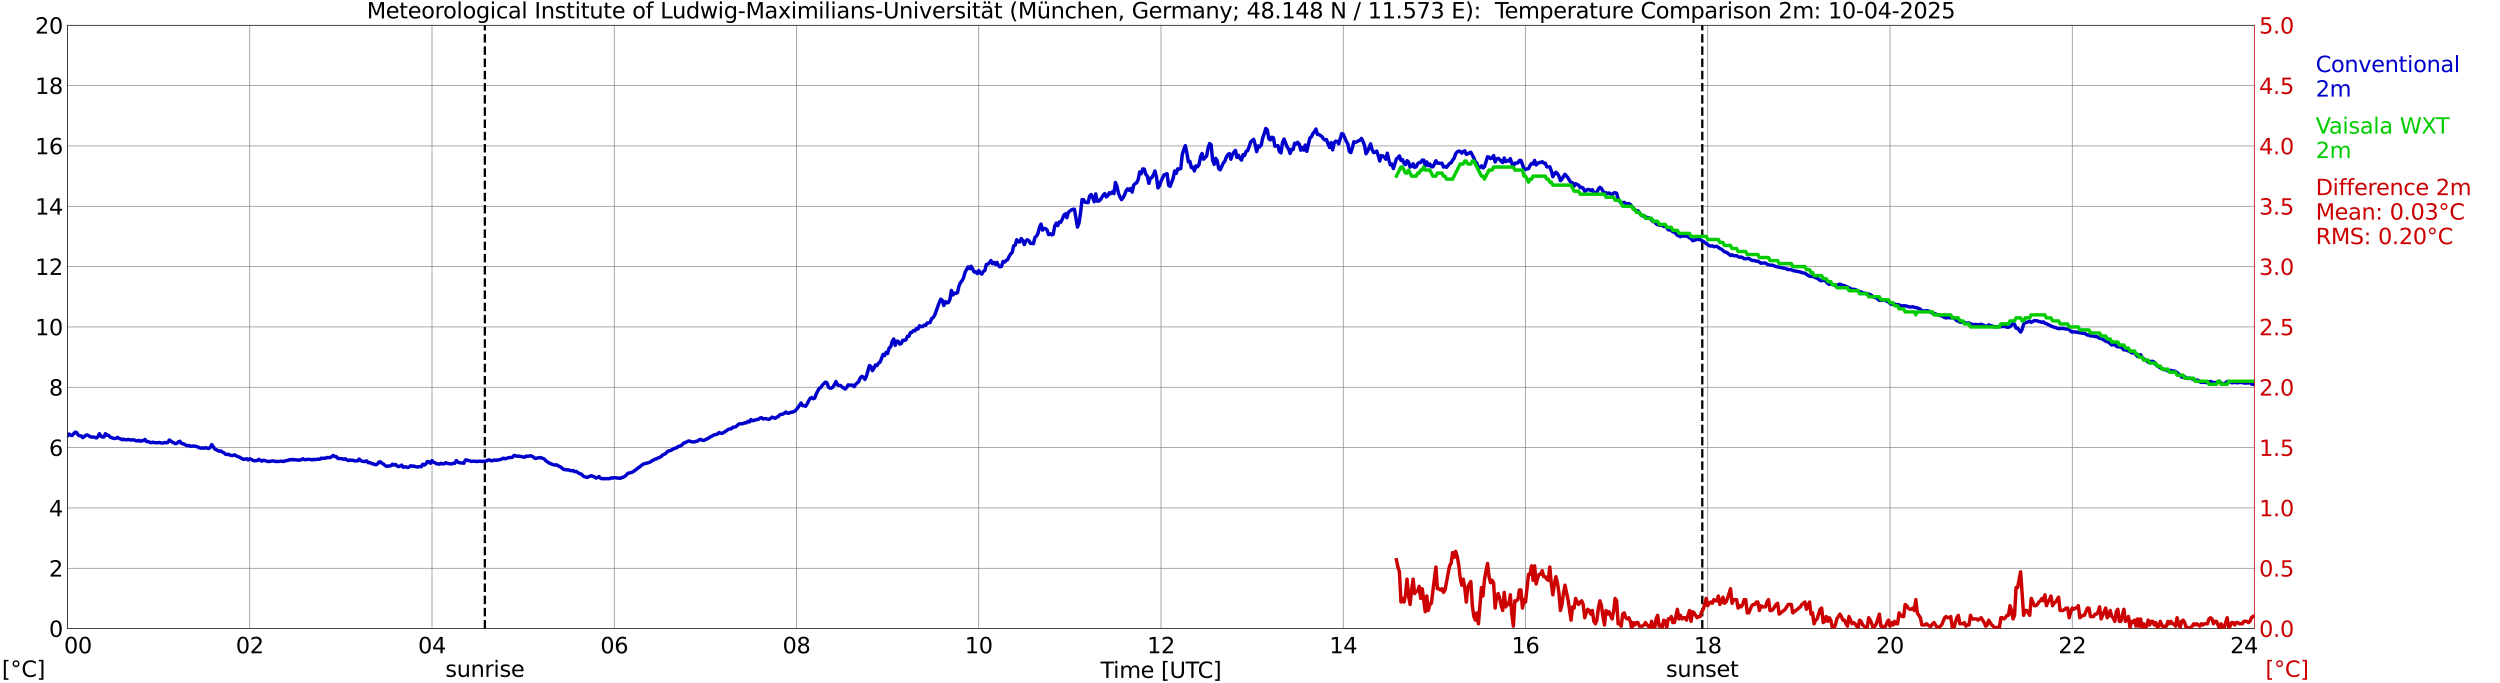 <?xml version="1.0" encoding="utf-8" standalone="no"?>
<!DOCTYPE svg PUBLIC "-//W3C//DTD SVG 1.1//EN"
  "http://www.w3.org/Graphics/SVG/1.1/DTD/svg11.dtd">
<svg xmlns:xlink="http://www.w3.org/1999/xlink" width="1085.4pt" height="296.64pt" viewBox="0 0 1085.4 296.64" xmlns="http://www.w3.org/2000/svg" version="1.1">
 <defs>
  <style type="text/css">*{stroke-linejoin: round; stroke-linecap: butt}</style>
 </defs>
 <g id="figure_1">
  <g id="patch_1">
   <path d="M 0 296.64 
L 1085.4 296.64 
L 1085.4 0 
L 0 0 
z
" style="fill: #ffffff"/>
  </g>
  <g id="axes_1">
   <g id="patch_2">
    <path d="M 29.306 272.909 
L 978.814 272.909 
L 978.814 10.976 
L 29.306 10.976 
z
" style="fill: #ffffff"/>
   </g>
   <g id="patch_3">
    <path d="M 978.814 272.909 
L 978.814 272.909 
L 978.814 10.976 
L 978.814 10.976 
z
" clip-path="url(#p305f7714ea)" style="fill: #d3d3d3; opacity: 0.25; stroke: #d3d3d3; stroke-linejoin: miter"/>
   </g>
   <g id="matplotlib.axis_1">
    <g id="xtick_1">
     <g id="line2d_1">
      <path d="M 29.306 272.909 
L 29.306 10.976 
" clip-path="url(#p305f7714ea)" style="fill: none; stroke: #808080; stroke-width: 0.3; stroke-linecap: square"/>
     </g>
     <g id="line2d_2"/>
     <g id="text_1">
      <!--    00 -->
      <g transform="translate(18.733 283.627) scale(0.095 -0.095)">
       <defs>
        <path id="DejaVuSans-20" transform="scale(0.016)"/>
        <path id="DejaVuSans-30" d="M 2034 4250 
Q 1547 4250 1301 3770 
Q 1056 3291 1056 2328 
Q 1056 1369 1301 889 
Q 1547 409 2034 409 
Q 2525 409 2770 889 
Q 3016 1369 3016 2328 
Q 3016 3291 2770 3770 
Q 2525 4250 2034 4250 
z
M 2034 4750 
Q 2819 4750 3233 4129 
Q 3647 3509 3647 2328 
Q 3647 1150 3233 529 
Q 2819 -91 2034 -91 
Q 1250 -91 836 529 
Q 422 1150 422 2328 
Q 422 3509 836 4129 
Q 1250 4750 2034 4750 
z
" transform="scale(0.016)"/>
       </defs>
       <use xlink:href="#DejaVuSans-20"/>
       <use xlink:href="#DejaVuSans-20" transform="translate(31.787 0)"/>
       <use xlink:href="#DejaVuSans-20" transform="translate(63.574 0)"/>
       <use xlink:href="#DejaVuSans-30" transform="translate(95.361 0)"/>
       <use xlink:href="#DejaVuSans-30" transform="translate(158.984 0)"/>
      </g>
     </g>
    </g>
    <g id="xtick_2">
     <g id="line2d_3">
      <path d="M 108.431 272.909 
L 108.431 10.976 
" clip-path="url(#p305f7714ea)" style="fill: none; stroke: #808080; stroke-width: 0.3; stroke-linecap: square"/>
     </g>
     <g id="line2d_4"/>
     <g id="text_2">
      <!-- 02 -->
      <g transform="translate(102.387 283.627) scale(0.095 -0.095)">
       <defs>
        <path id="DejaVuSans-32" d="M 1228 531 
L 3431 531 
L 3431 0 
L 469 0 
L 469 531 
Q 828 903 1448 1529 
Q 2069 2156 2228 2338 
Q 2531 2678 2651 2914 
Q 2772 3150 2772 3378 
Q 2772 3750 2511 3984 
Q 2250 4219 1831 4219 
Q 1534 4219 1204 4116 
Q 875 4013 500 3803 
L 500 4441 
Q 881 4594 1212 4672 
Q 1544 4750 1819 4750 
Q 2544 4750 2975 4387 
Q 3406 4025 3406 3419 
Q 3406 3131 3298 2873 
Q 3191 2616 2906 2266 
Q 2828 2175 2409 1742 
Q 1991 1309 1228 531 
z
" transform="scale(0.016)"/>
       </defs>
       <use xlink:href="#DejaVuSans-30"/>
       <use xlink:href="#DejaVuSans-32" transform="translate(63.623 0)"/>
      </g>
     </g>
    </g>
    <g id="xtick_3">
     <g id="line2d_5">
      <path d="M 187.557 272.909 
L 187.557 10.976 
" clip-path="url(#p305f7714ea)" style="fill: none; stroke: #808080; stroke-width: 0.3; stroke-linecap: square"/>
     </g>
     <g id="line2d_6"/>
     <g id="text_3">
      <!-- 04 -->
      <g transform="translate(181.513 283.627) scale(0.095 -0.095)">
       <defs>
        <path id="DejaVuSans-34" d="M 2419 4116 
L 825 1625 
L 2419 1625 
L 2419 4116 
z
M 2253 4666 
L 3047 4666 
L 3047 1625 
L 3713 1625 
L 3713 1100 
L 3047 1100 
L 3047 0 
L 2419 0 
L 2419 1100 
L 313 1100 
L 313 1709 
L 2253 4666 
z
" transform="scale(0.016)"/>
       </defs>
       <use xlink:href="#DejaVuSans-30"/>
       <use xlink:href="#DejaVuSans-34" transform="translate(63.623 0)"/>
      </g>
     </g>
    </g>
    <g id="xtick_4">
     <g id="line2d_7">
      <path d="M 266.683 272.909 
L 266.683 10.976 
" clip-path="url(#p305f7714ea)" style="fill: none; stroke: #808080; stroke-width: 0.3; stroke-linecap: square"/>
     </g>
     <g id="line2d_8"/>
     <g id="text_4">
      <!-- 06 -->
      <g transform="translate(260.638 283.627) scale(0.095 -0.095)">
       <defs>
        <path id="DejaVuSans-36" d="M 2113 2584 
Q 1688 2584 1439 2293 
Q 1191 2003 1191 1497 
Q 1191 994 1439 701 
Q 1688 409 2113 409 
Q 2538 409 2786 701 
Q 3034 994 3034 1497 
Q 3034 2003 2786 2293 
Q 2538 2584 2113 2584 
z
M 3366 4563 
L 3366 3988 
Q 3128 4100 2886 4159 
Q 2644 4219 2406 4219 
Q 1781 4219 1451 3797 
Q 1122 3375 1075 2522 
Q 1259 2794 1537 2939 
Q 1816 3084 2150 3084 
Q 2853 3084 3261 2657 
Q 3669 2231 3669 1497 
Q 3669 778 3244 343 
Q 2819 -91 2113 -91 
Q 1303 -91 875 529 
Q 447 1150 447 2328 
Q 447 3434 972 4092 
Q 1497 4750 2381 4750 
Q 2619 4750 2861 4703 
Q 3103 4656 3366 4563 
z
" transform="scale(0.016)"/>
       </defs>
       <use xlink:href="#DejaVuSans-30"/>
       <use xlink:href="#DejaVuSans-36" transform="translate(63.623 0)"/>
      </g>
     </g>
    </g>
    <g id="xtick_5">
     <g id="line2d_9">
      <path d="M 345.808 272.909 
L 345.808 10.976 
" clip-path="url(#p305f7714ea)" style="fill: none; stroke: #808080; stroke-width: 0.3; stroke-linecap: square"/>
     </g>
     <g id="line2d_10"/>
     <g id="text_5">
      <!-- 08 -->
      <g transform="translate(339.764 283.627) scale(0.095 -0.095)">
       <defs>
        <path id="DejaVuSans-38" d="M 2034 2216 
Q 1584 2216 1326 1975 
Q 1069 1734 1069 1313 
Q 1069 891 1326 650 
Q 1584 409 2034 409 
Q 2484 409 2743 651 
Q 3003 894 3003 1313 
Q 3003 1734 2745 1975 
Q 2488 2216 2034 2216 
z
M 1403 2484 
Q 997 2584 770 2862 
Q 544 3141 544 3541 
Q 544 4100 942 4425 
Q 1341 4750 2034 4750 
Q 2731 4750 3128 4425 
Q 3525 4100 3525 3541 
Q 3525 3141 3298 2862 
Q 3072 2584 2669 2484 
Q 3125 2378 3379 2068 
Q 3634 1759 3634 1313 
Q 3634 634 3220 271 
Q 2806 -91 2034 -91 
Q 1263 -91 848 271 
Q 434 634 434 1313 
Q 434 1759 690 2068 
Q 947 2378 1403 2484 
z
M 1172 3481 
Q 1172 3119 1398 2916 
Q 1625 2713 2034 2713 
Q 2441 2713 2670 2916 
Q 2900 3119 2900 3481 
Q 2900 3844 2670 4047 
Q 2441 4250 2034 4250 
Q 1625 4250 1398 4047 
Q 1172 3844 1172 3481 
z
" transform="scale(0.016)"/>
       </defs>
       <use xlink:href="#DejaVuSans-30"/>
       <use xlink:href="#DejaVuSans-38" transform="translate(63.623 0)"/>
      </g>
     </g>
    </g>
    <g id="xtick_6">
     <g id="line2d_11">
      <path d="M 424.934 272.909 
L 424.934 10.976 
" clip-path="url(#p305f7714ea)" style="fill: none; stroke: #808080; stroke-width: 0.3; stroke-linecap: square"/>
     </g>
     <g id="line2d_12"/>
     <g id="text_6">
      <!-- 10 -->
      <g transform="translate(418.89 283.627) scale(0.095 -0.095)">
       <defs>
        <path id="DejaVuSans-31" d="M 794 531 
L 1825 531 
L 1825 4091 
L 703 3866 
L 703 4441 
L 1819 4666 
L 2450 4666 
L 2450 531 
L 3481 531 
L 3481 0 
L 794 0 
L 794 531 
z
" transform="scale(0.016)"/>
       </defs>
       <use xlink:href="#DejaVuSans-31"/>
       <use xlink:href="#DejaVuSans-30" transform="translate(63.623 0)"/>
      </g>
     </g>
    </g>
    <g id="xtick_7">
     <g id="line2d_13">
      <path d="M 504.06 272.909 
L 504.06 10.976 
" clip-path="url(#p305f7714ea)" style="fill: none; stroke: #808080; stroke-width: 0.3; stroke-linecap: square"/>
     </g>
     <g id="line2d_14"/>
     <g id="text_7">
      <!-- 12 -->
      <g transform="translate(498.015 283.627) scale(0.095 -0.095)">
       <use xlink:href="#DejaVuSans-31"/>
       <use xlink:href="#DejaVuSans-32" transform="translate(63.623 0)"/>
      </g>
     </g>
    </g>
    <g id="xtick_8">
     <g id="line2d_15">
      <path d="M 583.185 272.909 
L 583.185 10.976 
" clip-path="url(#p305f7714ea)" style="fill: none; stroke: #808080; stroke-width: 0.3; stroke-linecap: square"/>
     </g>
     <g id="line2d_16"/>
     <g id="text_8">
      <!-- 14 -->
      <g transform="translate(577.141 283.627) scale(0.095 -0.095)">
       <use xlink:href="#DejaVuSans-31"/>
       <use xlink:href="#DejaVuSans-34" transform="translate(63.623 0)"/>
      </g>
     </g>
    </g>
    <g id="xtick_9">
     <g id="line2d_17">
      <path d="M 662.311 272.909 
L 662.311 10.976 
" clip-path="url(#p305f7714ea)" style="fill: none; stroke: #808080; stroke-width: 0.3; stroke-linecap: square"/>
     </g>
     <g id="line2d_18"/>
     <g id="text_9">
      <!-- 16 -->
      <g transform="translate(656.267 283.627) scale(0.095 -0.095)">
       <use xlink:href="#DejaVuSans-31"/>
       <use xlink:href="#DejaVuSans-36" transform="translate(63.623 0)"/>
      </g>
     </g>
    </g>
    <g id="xtick_10">
     <g id="line2d_19">
      <path d="M 741.437 272.909 
L 741.437 10.976 
" clip-path="url(#p305f7714ea)" style="fill: none; stroke: #808080; stroke-width: 0.3; stroke-linecap: square"/>
     </g>
     <g id="line2d_20"/>
     <g id="text_10">
      <!-- 18 -->
      <g transform="translate(735.392 283.627) scale(0.095 -0.095)">
       <use xlink:href="#DejaVuSans-31"/>
       <use xlink:href="#DejaVuSans-38" transform="translate(63.623 0)"/>
      </g>
     </g>
    </g>
    <g id="xtick_11">
     <g id="line2d_21">
      <path d="M 820.562 272.909 
L 820.562 10.976 
" clip-path="url(#p305f7714ea)" style="fill: none; stroke: #808080; stroke-width: 0.3; stroke-linecap: square"/>
     </g>
     <g id="line2d_22"/>
     <g id="text_11">
      <!-- 20 -->
      <g transform="translate(814.518 283.627) scale(0.095 -0.095)">
       <use xlink:href="#DejaVuSans-32"/>
       <use xlink:href="#DejaVuSans-30" transform="translate(63.623 0)"/>
      </g>
     </g>
    </g>
    <g id="xtick_12">
     <g id="line2d_23">
      <path d="M 899.688 272.909 
L 899.688 10.976 
" clip-path="url(#p305f7714ea)" style="fill: none; stroke: #808080; stroke-width: 0.3; stroke-linecap: square"/>
     </g>
     <g id="line2d_24"/>
     <g id="text_12">
      <!-- 22 -->
      <g transform="translate(893.644 283.627) scale(0.095 -0.095)">
       <use xlink:href="#DejaVuSans-32"/>
       <use xlink:href="#DejaVuSans-32" transform="translate(63.623 0)"/>
      </g>
     </g>
    </g>
    <g id="xtick_13">
     <g id="line2d_25">
      <path d="M 978.814 272.909 
L 978.814 10.976 
" clip-path="url(#p305f7714ea)" style="fill: none; stroke: #808080; stroke-width: 0.3; stroke-linecap: square"/>
     </g>
     <g id="line2d_26"/>
     <g id="text_13">
      <!-- 24    -->
      <g transform="translate(968.241 283.627) scale(0.095 -0.095)">
       <use xlink:href="#DejaVuSans-32"/>
       <use xlink:href="#DejaVuSans-34" transform="translate(63.623 0)"/>
       <use xlink:href="#DejaVuSans-20" transform="translate(127.246 0)"/>
       <use xlink:href="#DejaVuSans-20" transform="translate(159.033 0)"/>
       <use xlink:href="#DejaVuSans-20" transform="translate(190.82 0)"/>
      </g>
     </g>
    </g>
    <g id="text_14">
     <!-- Time [UTC] -->
     <g transform="translate(477.806 294.322) scale(0.095 -0.095)">
      <defs>
       <path id="DejaVuSans-54" d="M -19 4666 
L 3928 4666 
L 3928 4134 
L 2272 4134 
L 2272 0 
L 1638 0 
L 1638 4134 
L -19 4134 
L -19 4666 
z
" transform="scale(0.016)"/>
       <path id="DejaVuSans-69" d="M 603 3500 
L 1178 3500 
L 1178 0 
L 603 0 
L 603 3500 
z
M 603 4863 
L 1178 4863 
L 1178 4134 
L 603 4134 
L 603 4863 
z
" transform="scale(0.016)"/>
       <path id="DejaVuSans-6d" d="M 3328 2828 
Q 3544 3216 3844 3400 
Q 4144 3584 4550 3584 
Q 5097 3584 5394 3201 
Q 5691 2819 5691 2113 
L 5691 0 
L 5113 0 
L 5113 2094 
Q 5113 2597 4934 2840 
Q 4756 3084 4391 3084 
Q 3944 3084 3684 2787 
Q 3425 2491 3425 1978 
L 3425 0 
L 2847 0 
L 2847 2094 
Q 2847 2600 2669 2842 
Q 2491 3084 2119 3084 
Q 1678 3084 1418 2786 
Q 1159 2488 1159 1978 
L 1159 0 
L 581 0 
L 581 3500 
L 1159 3500 
L 1159 2956 
Q 1356 3278 1631 3431 
Q 1906 3584 2284 3584 
Q 2666 3584 2933 3390 
Q 3200 3197 3328 2828 
z
" transform="scale(0.016)"/>
       <path id="DejaVuSans-65" d="M 3597 1894 
L 3597 1613 
L 953 1613 
Q 991 1019 1311 708 
Q 1631 397 2203 397 
Q 2534 397 2845 478 
Q 3156 559 3463 722 
L 3463 178 
Q 3153 47 2828 -22 
Q 2503 -91 2169 -91 
Q 1331 -91 842 396 
Q 353 884 353 1716 
Q 353 2575 817 3079 
Q 1281 3584 2069 3584 
Q 2775 3584 3186 3129 
Q 3597 2675 3597 1894 
z
M 3022 2063 
Q 3016 2534 2758 2815 
Q 2500 3097 2075 3097 
Q 1594 3097 1305 2825 
Q 1016 2553 972 2059 
L 3022 2063 
z
" transform="scale(0.016)"/>
       <path id="DejaVuSans-5b" d="M 550 4863 
L 1875 4863 
L 1875 4416 
L 1125 4416 
L 1125 -397 
L 1875 -397 
L 1875 -844 
L 550 -844 
L 550 4863 
z
" transform="scale(0.016)"/>
       <path id="DejaVuSans-55" d="M 556 4666 
L 1191 4666 
L 1191 1831 
Q 1191 1081 1462 751 
Q 1734 422 2344 422 
Q 2950 422 3222 751 
Q 3494 1081 3494 1831 
L 3494 4666 
L 4128 4666 
L 4128 1753 
Q 4128 841 3676 375 
Q 3225 -91 2344 -91 
Q 1459 -91 1007 375 
Q 556 841 556 1753 
L 556 4666 
z
" transform="scale(0.016)"/>
       <path id="DejaVuSans-43" d="M 4122 4306 
L 4122 3641 
Q 3803 3938 3442 4084 
Q 3081 4231 2675 4231 
Q 1875 4231 1450 3742 
Q 1025 3253 1025 2328 
Q 1025 1406 1450 917 
Q 1875 428 2675 428 
Q 3081 428 3442 575 
Q 3803 722 4122 1019 
L 4122 359 
Q 3791 134 3420 21 
Q 3050 -91 2638 -91 
Q 1578 -91 968 557 
Q 359 1206 359 2328 
Q 359 3453 968 4101 
Q 1578 4750 2638 4750 
Q 3056 4750 3426 4639 
Q 3797 4528 4122 4306 
z
" transform="scale(0.016)"/>
       <path id="DejaVuSans-5d" d="M 1947 4863 
L 1947 -844 
L 622 -844 
L 622 -397 
L 1369 -397 
L 1369 4416 
L 622 4416 
L 622 4863 
L 1947 4863 
z
" transform="scale(0.016)"/>
      </defs>
      <use xlink:href="#DejaVuSans-54"/>
      <use xlink:href="#DejaVuSans-69" transform="translate(57.959 0)"/>
      <use xlink:href="#DejaVuSans-6d" transform="translate(85.742 0)"/>
      <use xlink:href="#DejaVuSans-65" transform="translate(183.154 0)"/>
      <use xlink:href="#DejaVuSans-20" transform="translate(244.678 0)"/>
      <use xlink:href="#DejaVuSans-5b" transform="translate(276.465 0)"/>
      <use xlink:href="#DejaVuSans-55" transform="translate(315.479 0)"/>
      <use xlink:href="#DejaVuSans-54" transform="translate(388.672 0)"/>
      <use xlink:href="#DejaVuSans-43" transform="translate(443.881 0)"/>
      <use xlink:href="#DejaVuSans-5d" transform="translate(513.705 0)"/>
     </g>
    </g>
   </g>
   <g id="matplotlib.axis_2">
    <g id="ytick_1">
     <g id="line2d_27">
      <path d="M 29.306 272.909 
L 978.814 272.909 
" clip-path="url(#p305f7714ea)" style="fill: none; stroke: #808080; stroke-width: 0.3; stroke-linecap: square"/>
     </g>
     <g id="line2d_28"/>
     <g id="text_15">
      <!-- 0 -->
      <g transform="translate(21.261 276.518) scale(0.095 -0.095)">
       <use xlink:href="#DejaVuSans-30"/>
      </g>
     </g>
    </g>
    <g id="ytick_2">
     <g id="line2d_29">
      <path d="M 29.306 246.715 
L 978.814 246.715 
" clip-path="url(#p305f7714ea)" style="fill: none; stroke: #808080; stroke-width: 0.3; stroke-linecap: square"/>
     </g>
     <g id="line2d_30"/>
     <g id="text_16">
      <!-- 2 -->
      <g transform="translate(21.261 250.325) scale(0.095 -0.095)">
       <use xlink:href="#DejaVuSans-32"/>
      </g>
     </g>
    </g>
    <g id="ytick_3">
     <g id="line2d_31">
      <path d="M 29.306 220.522 
L 978.814 220.522 
" clip-path="url(#p305f7714ea)" style="fill: none; stroke: #808080; stroke-width: 0.3; stroke-linecap: square"/>
     </g>
     <g id="line2d_32"/>
     <g id="text_17">
      <!-- 4 -->
      <g transform="translate(21.261 224.131) scale(0.095 -0.095)">
       <use xlink:href="#DejaVuSans-34"/>
      </g>
     </g>
    </g>
    <g id="ytick_4">
     <g id="line2d_33">
      <path d="M 29.306 194.329 
L 978.814 194.329 
" clip-path="url(#p305f7714ea)" style="fill: none; stroke: #808080; stroke-width: 0.3; stroke-linecap: square"/>
     </g>
     <g id="line2d_34"/>
     <g id="text_18">
      <!-- 6 -->
      <g transform="translate(21.261 197.938) scale(0.095 -0.095)">
       <use xlink:href="#DejaVuSans-36"/>
      </g>
     </g>
    </g>
    <g id="ytick_5">
     <g id="line2d_35">
      <path d="M 29.306 168.136 
L 978.814 168.136 
" clip-path="url(#p305f7714ea)" style="fill: none; stroke: #808080; stroke-width: 0.3; stroke-linecap: square"/>
     </g>
     <g id="line2d_36"/>
     <g id="text_19">
      <!-- 8 -->
      <g transform="translate(21.261 171.745) scale(0.095 -0.095)">
       <use xlink:href="#DejaVuSans-38"/>
      </g>
     </g>
    </g>
    <g id="ytick_6">
     <g id="line2d_37">
      <path d="M 29.306 141.942 
L 978.814 141.942 
" clip-path="url(#p305f7714ea)" style="fill: none; stroke: #808080; stroke-width: 0.3; stroke-linecap: square"/>
     </g>
     <g id="line2d_38"/>
     <g id="text_20">
      <!-- 10 -->
      <g transform="translate(15.217 145.551) scale(0.095 -0.095)">
       <use xlink:href="#DejaVuSans-31"/>
       <use xlink:href="#DejaVuSans-30" transform="translate(63.623 0)"/>
      </g>
     </g>
    </g>
    <g id="ytick_7">
     <g id="line2d_39">
      <path d="M 29.306 115.749 
L 978.814 115.749 
" clip-path="url(#p305f7714ea)" style="fill: none; stroke: #808080; stroke-width: 0.3; stroke-linecap: square"/>
     </g>
     <g id="line2d_40"/>
     <g id="text_21">
      <!-- 12 -->
      <g transform="translate(15.217 119.358) scale(0.095 -0.095)">
       <use xlink:href="#DejaVuSans-31"/>
       <use xlink:href="#DejaVuSans-32" transform="translate(63.623 0)"/>
      </g>
     </g>
    </g>
    <g id="ytick_8">
     <g id="line2d_41">
      <path d="M 29.306 89.556 
L 978.814 89.556 
" clip-path="url(#p305f7714ea)" style="fill: none; stroke: #808080; stroke-width: 0.3; stroke-linecap: square"/>
     </g>
     <g id="line2d_42"/>
     <g id="text_22">
      <!-- 14 -->
      <g transform="translate(15.217 93.165) scale(0.095 -0.095)">
       <use xlink:href="#DejaVuSans-31"/>
       <use xlink:href="#DejaVuSans-34" transform="translate(63.623 0)"/>
      </g>
     </g>
    </g>
    <g id="ytick_9">
     <g id="line2d_43">
      <path d="M 29.306 63.362 
L 978.814 63.362 
" clip-path="url(#p305f7714ea)" style="fill: none; stroke: #808080; stroke-width: 0.3; stroke-linecap: square"/>
     </g>
     <g id="line2d_44"/>
     <g id="text_23">
      <!-- 16 -->
      <g transform="translate(15.217 66.972) scale(0.095 -0.095)">
       <use xlink:href="#DejaVuSans-31"/>
       <use xlink:href="#DejaVuSans-36" transform="translate(63.623 0)"/>
      </g>
     </g>
    </g>
    <g id="ytick_10">
     <g id="line2d_45">
      <path d="M 29.306 37.169 
L 978.814 37.169 
" clip-path="url(#p305f7714ea)" style="fill: none; stroke: #808080; stroke-width: 0.3; stroke-linecap: square"/>
     </g>
     <g id="line2d_46"/>
     <g id="text_24">
      <!-- 18 -->
      <g transform="translate(15.217 40.778) scale(0.095 -0.095)">
       <use xlink:href="#DejaVuSans-31"/>
       <use xlink:href="#DejaVuSans-38" transform="translate(63.623 0)"/>
      </g>
     </g>
    </g>
    <g id="ytick_11">
     <g id="line2d_47">
      <path d="M 29.306 10.976 
L 978.814 10.976 
" clip-path="url(#p305f7714ea)" style="fill: none; stroke: #808080; stroke-width: 0.3; stroke-linecap: square"/>
     </g>
     <g id="line2d_48"/>
     <g id="text_25">
      <!-- 20 -->
      <g transform="translate(15.217 14.585) scale(0.095 -0.095)">
       <use xlink:href="#DejaVuSans-32"/>
       <use xlink:href="#DejaVuSans-30" transform="translate(63.623 0)"/>
      </g>
     </g>
    </g>
   </g>
   <g id="line2d_49">
    <path d="M 210.504 272.909 
L 210.504 10.976 
" clip-path="url(#p305f7714ea)" style="fill: none; stroke-dasharray: 3.7,1.6; stroke-dashoffset: 0; stroke: #000000"/>
   </g>
   <g id="line2d_50">
    <path d="M 739.063 272.909 
L 739.063 10.976 
" clip-path="url(#p305f7714ea)" style="fill: none; stroke-dasharray: 3.7,1.6; stroke-dashoffset: 0; stroke: #000000"/>
   </g>
   <g id="line2d_51">
    <path d="M 29.306 189.221 
L 29.965 188.435 
L 30.625 188.959 
L 31.284 189.09 
L 32.603 187.65 
L 33.262 187.781 
L 33.921 188.828 
L 34.581 189.221 
L 35.24 189.221 
L 35.9 190.007 
L 36.559 189.614 
L 37.218 188.959 
L 37.878 188.828 
L 39.197 189.614 
L 39.856 189.745 
L 40.515 189.745 
L 41.175 189.876 
L 41.834 190.138 
L 42.493 189.614 
L 43.153 188.304 
L 43.812 189.352 
L 44.472 189.745 
L 45.131 189.745 
L 45.79 188.304 
L 46.45 188.959 
L 47.109 188.959 
L 47.768 189.745 
L 49.087 190.269 
L 49.747 190.4 
L 50.406 190.269 
L 51.065 189.876 
L 51.725 190.4 
L 52.384 190.531 
L 53.043 190.924 
L 53.703 190.662 
L 54.362 190.924 
L 55.022 190.924 
L 55.681 190.793 
L 57 191.055 
L 57.659 190.924 
L 58.319 191.055 
L 58.978 191.317 
L 59.637 191.448 
L 60.297 191.186 
L 60.956 191.579 
L 61.615 191.317 
L 62.275 191.317 
L 62.934 190.793 
L 63.594 191.71 
L 64.253 191.71 
L 65.572 192.233 
L 66.231 191.971 
L 67.55 192.233 
L 68.209 192.233 
L 68.869 192.102 
L 70.187 192.364 
L 70.847 192.364 
L 71.506 192.102 
L 72.166 192.233 
L 72.825 192.102 
L 73.484 191.055 
L 74.144 191.448 
L 74.803 191.971 
L 75.462 192.233 
L 76.122 192.626 
L 76.781 192.495 
L 77.441 191.84 
L 78.1 191.579 
L 78.759 192.495 
L 79.419 192.626 
L 80.078 192.888 
L 80.737 193.281 
L 81.397 193.543 
L 82.056 193.412 
L 82.716 193.805 
L 83.375 193.674 
L 84.694 193.674 
L 85.353 193.936 
L 86.013 194.067 
L 86.672 194.46 
L 87.331 194.591 
L 87.991 194.46 
L 88.65 194.591 
L 89.309 194.329 
L 89.969 194.591 
L 90.628 194.722 
L 91.288 194.198 
L 91.947 193.019 
L 93.266 194.984 
L 93.925 195.246 
L 94.584 195.639 
L 95.244 195.9 
L 95.903 195.769 
L 96.563 196.293 
L 97.222 196.555 
L 97.881 197.21 
L 98.541 197.341 
L 99.2 197.21 
L 99.86 197.603 
L 100.519 197.734 
L 101.178 197.734 
L 101.838 197.472 
L 103.156 198.258 
L 103.816 198.389 
L 105.135 199.175 
L 105.794 199.437 
L 107.113 199.175 
L 107.772 199.698 
L 108.431 199.175 
L 109.091 199.437 
L 109.75 199.829 
L 110.41 200.091 
L 111.069 199.96 
L 111.728 199.96 
L 112.388 199.437 
L 113.707 200.222 
L 114.366 199.829 
L 115.025 199.96 
L 115.685 200.222 
L 116.344 200.353 
L 117.003 200.353 
L 118.322 200.091 
L 119.641 200.353 
L 120.96 200.353 
L 121.619 200.222 
L 122.278 200.222 
L 122.938 200.353 
L 123.597 200.222 
L 124.257 199.96 
L 124.916 199.96 
L 125.575 199.568 
L 126.235 199.698 
L 126.894 199.437 
L 127.553 199.698 
L 128.213 199.568 
L 129.532 199.829 
L 130.85 199.568 
L 131.51 199.175 
L 132.169 199.568 
L 132.829 199.568 
L 133.488 199.437 
L 134.807 199.437 
L 135.466 199.698 
L 136.125 199.437 
L 136.785 199.568 
L 138.104 199.306 
L 138.763 199.437 
L 139.422 198.913 
L 140.082 199.044 
L 140.741 198.913 
L 141.4 198.913 
L 142.06 198.651 
L 143.379 198.651 
L 144.697 197.734 
L 145.357 198.258 
L 146.016 198.258 
L 146.676 199.044 
L 147.335 199.044 
L 147.994 199.175 
L 148.654 199.175 
L 149.313 199.437 
L 149.972 199.175 
L 150.632 199.698 
L 151.291 199.96 
L 151.951 199.698 
L 152.61 199.829 
L 153.269 199.829 
L 153.929 200.091 
L 155.247 200.091 
L 155.907 199.306 
L 156.566 199.96 
L 157.226 200.222 
L 157.885 200.353 
L 158.544 200.353 
L 159.204 200.091 
L 159.863 200.877 
L 160.523 200.877 
L 161.841 201.401 
L 162.501 201.532 
L 163.16 201.794 
L 163.819 201.532 
L 164.479 200.615 
L 165.138 200.484 
L 165.798 201.139 
L 166.457 201.401 
L 167.116 202.056 
L 167.776 202.449 
L 168.435 202.318 
L 169.094 202.318 
L 169.754 202.187 
L 170.413 201.532 
L 171.073 201.925 
L 171.732 201.663 
L 172.391 202.318 
L 173.051 202.58 
L 173.71 202.318 
L 174.37 201.925 
L 175.029 202.842 
L 175.688 202.711 
L 176.348 202.711 
L 177.007 202.973 
L 177.666 202.711 
L 178.326 202.187 
L 178.985 202.449 
L 179.645 202.318 
L 180.304 202.58 
L 180.963 202.711 
L 181.623 202.711 
L 182.282 202.58 
L 182.941 202.58 
L 183.601 201.532 
L 184.26 201.925 
L 184.92 201.401 
L 185.579 200.353 
L 186.238 200.484 
L 186.898 201.139 
L 187.557 199.96 
L 188.216 200.746 
L 188.876 200.877 
L 189.535 201.401 
L 190.195 201.401 
L 190.854 201.532 
L 191.513 201.139 
L 192.173 201.401 
L 192.832 201.401 
L 193.492 200.877 
L 194.151 201.139 
L 195.47 201.401 
L 196.129 201.401 
L 196.788 201.139 
L 197.448 201.139 
L 198.107 199.96 
L 198.767 200.615 
L 199.426 200.877 
L 200.085 201.008 
L 200.745 201.008 
L 201.404 201.139 
L 202.063 199.698 
L 202.723 199.698 
L 203.382 199.96 
L 204.042 200.091 
L 204.701 200.353 
L 205.36 200.222 
L 206.02 200.222 
L 206.679 200.353 
L 207.339 200.353 
L 207.998 200.222 
L 208.657 200.222 
L 209.317 200.353 
L 209.976 200.222 
L 210.635 200.222 
L 211.295 200.091 
L 211.954 199.698 
L 212.614 199.698 
L 213.273 200.091 
L 213.932 199.96 
L 214.592 199.698 
L 215.251 199.829 
L 215.91 199.698 
L 216.57 199.698 
L 217.229 199.437 
L 217.889 199.306 
L 218.548 198.913 
L 219.207 199.175 
L 219.867 199.044 
L 220.526 198.782 
L 221.186 198.651 
L 221.845 198.651 
L 222.504 198.52 
L 223.164 197.734 
L 223.823 197.865 
L 224.482 198.127 
L 225.142 197.996 
L 227.779 198.52 
L 228.439 197.996 
L 229.098 198.127 
L 230.417 197.865 
L 231.076 198.127 
L 232.395 199.044 
L 234.373 198.651 
L 235.033 198.782 
L 236.351 199.306 
L 237.011 200.091 
L 237.67 200.484 
L 238.329 201.008 
L 240.308 201.794 
L 240.967 201.925 
L 241.626 201.794 
L 242.945 202.58 
L 243.604 202.842 
L 244.264 203.497 
L 244.923 203.889 
L 245.583 203.889 
L 246.242 204.02 
L 246.901 204.02 
L 247.561 204.282 
L 248.22 204.413 
L 248.88 204.282 
L 249.539 204.806 
L 250.198 204.675 
L 251.517 205.592 
L 252.176 205.723 
L 253.495 206.902 
L 254.155 207.033 
L 254.814 207.295 
L 256.792 206.509 
L 257.451 206.902 
L 258.111 207.033 
L 258.77 207.556 
L 259.43 207.295 
L 260.089 206.902 
L 260.748 207.687 
L 261.408 207.818 
L 264.705 207.818 
L 265.364 207.426 
L 266.023 207.556 
L 266.683 207.426 
L 267.342 207.426 
L 268.002 207.556 
L 268.661 207.556 
L 269.32 207.687 
L 269.98 207.295 
L 270.639 207.164 
L 271.298 206.771 
L 271.958 206.247 
L 272.617 205.461 
L 273.936 205.199 
L 274.595 204.937 
L 275.255 204.544 
L 279.211 201.532 
L 279.87 201.27 
L 281.189 201.008 
L 282.508 200.484 
L 283.167 199.96 
L 283.827 199.698 
L 284.486 199.306 
L 285.145 199.175 
L 285.805 198.782 
L 286.464 198.52 
L 287.124 198.127 
L 287.783 197.472 
L 288.442 197.21 
L 289.102 196.817 
L 289.761 196.031 
L 290.42 195.769 
L 291.08 195.639 
L 292.399 194.853 
L 293.058 194.591 
L 293.717 194.46 
L 294.377 193.936 
L 295.036 193.674 
L 295.696 193.543 
L 297.014 192.233 
L 297.674 192.102 
L 298.333 191.71 
L 298.992 191.448 
L 299.652 191.579 
L 300.311 191.84 
L 301.63 191.84 
L 302.289 191.579 
L 302.949 191.448 
L 303.608 190.924 
L 304.267 190.793 
L 304.927 191.186 
L 305.586 191.186 
L 306.246 190.924 
L 306.905 190.531 
L 307.564 190.269 
L 308.224 189.745 
L 308.883 189.483 
L 310.202 188.697 
L 310.861 188.697 
L 311.521 188.435 
L 312.18 187.781 
L 312.839 188.042 
L 313.499 188.173 
L 314.818 187.388 
L 316.136 186.471 
L 316.796 186.209 
L 317.455 186.209 
L 318.114 185.554 
L 319.433 185.292 
L 320.752 184.113 
L 321.411 183.983 
L 322.071 183.983 
L 322.73 183.852 
L 323.39 183.59 
L 324.049 183.59 
L 324.708 182.935 
L 325.368 183.197 
L 326.027 182.149 
L 326.686 182.673 
L 327.346 182.542 
L 328.005 182.28 
L 329.324 182.018 
L 329.983 181.494 
L 330.643 181.363 
L 331.302 181.887 
L 331.961 181.756 
L 332.621 181.756 
L 333.28 182.018 
L 333.94 182.018 
L 334.599 181.625 
L 335.258 181.101 
L 336.577 181.625 
L 337.236 181.101 
L 337.896 180.839 
L 338.555 180.054 
L 339.874 179.792 
L 340.533 179.399 
L 341.193 178.875 
L 341.852 179.399 
L 342.512 179.399 
L 343.171 179.006 
L 343.83 179.006 
L 345.149 178.482 
L 346.468 176.91 
L 347.787 174.946 
L 348.446 176.125 
L 349.105 176.125 
L 349.765 176.386 
L 350.424 175.339 
L 351.083 174.029 
L 351.743 172.981 
L 352.402 172.588 
L 353.062 173.112 
L 353.721 172.85 
L 354.38 171.017 
L 355.699 168.528 
L 356.359 168.267 
L 357.018 167.219 
L 358.337 165.909 
L 358.996 166.171 
L 359.655 168.005 
L 360.315 168.528 
L 360.974 168.528 
L 361.634 168.005 
L 362.293 166.957 
L 362.952 165.647 
L 363.612 167.088 
L 364.271 167.35 
L 364.93 167.35 
L 365.59 168.005 
L 366.249 168.397 
L 366.909 168.921 
L 367.568 168.267 
L 368.227 167.088 
L 368.887 167.219 
L 370.206 167.219 
L 370.865 167.874 
L 371.524 166.826 
L 372.843 165.647 
L 373.502 164.076 
L 374.162 163.421 
L 374.821 163.683 
L 375.481 164.73 
L 376.14 163.421 
L 377.459 158.706 
L 378.118 159.099 
L 378.777 160.932 
L 379.437 159.885 
L 380.096 158.444 
L 380.756 158.706 
L 381.415 157.658 
L 382.074 157.265 
L 383.393 153.86 
L 384.053 154.384 
L 384.712 152.943 
L 385.371 153.467 
L 386.031 151.11 
L 386.69 150.586 
L 387.349 148.229 
L 388.009 147.181 
L 388.668 149.931 
L 389.328 148.098 
L 389.987 148.229 
L 390.646 149.407 
L 391.306 149.145 
L 391.965 147.705 
L 392.624 147.836 
L 393.284 147.574 
L 393.943 146.002 
L 394.603 146.002 
L 395.262 144.431 
L 395.921 144.3 
L 396.581 143.514 
L 397.24 143.645 
L 397.899 142.597 
L 398.559 142.859 
L 399.218 141.418 
L 399.878 141.811 
L 400.537 141.811 
L 401.196 141.156 
L 401.856 141.287 
L 402.515 140.24 
L 403.175 140.24 
L 403.834 139.978 
L 404.493 138.275 
L 405.153 137.882 
L 405.812 136.835 
L 407.79 131.334 
L 408.45 129.893 
L 409.109 130.417 
L 409.768 132.644 
L 410.428 130.941 
L 411.087 131.465 
L 411.746 131.334 
L 412.406 130.024 
L 413.065 126.095 
L 413.725 128.06 
L 414.384 127.274 
L 415.043 127.405 
L 415.703 127.012 
L 416.362 124.131 
L 417.022 122.69 
L 417.681 121.904 
L 418.34 120.595 
L 419 118.237 
L 419.659 116.928 
L 420.318 115.88 
L 420.978 116.666 
L 421.637 115.618 
L 422.956 118.106 
L 423.615 117.975 
L 424.275 118.761 
L 424.934 117.451 
L 425.593 118.499 
L 426.253 119.023 
L 426.912 117.844 
L 427.572 117.451 
L 428.231 114.832 
L 428.89 114.701 
L 429.55 114.046 
L 430.209 113.13 
L 430.869 114.439 
L 431.528 113.915 
L 432.187 114.832 
L 432.847 113.915 
L 433.506 115.356 
L 434.165 115.88 
L 434.825 115.618 
L 435.484 113.522 
L 436.144 113.784 
L 436.803 113.13 
L 437.462 112.737 
L 438.122 111.296 
L 438.781 110.248 
L 439.44 109.594 
L 440.1 106.712 
L 440.759 106.45 
L 441.419 104.093 
L 442.078 105.01 
L 442.737 105.01 
L 443.397 103.569 
L 444.056 104.486 
L 444.716 106.188 
L 445.375 104.617 
L 446.034 104.093 
L 446.694 104.486 
L 447.353 105.665 
L 448.012 105.665 
L 448.672 105.795 
L 449.331 103.045 
L 449.991 102.521 
L 450.65 101.343 
L 451.309 98.723 
L 451.969 97.283 
L 452.628 99.902 
L 453.287 99.247 
L 453.947 99.247 
L 454.606 99.902 
L 455.266 101.866 
L 455.925 101.474 
L 456.584 101.997 
L 457.244 101.736 
L 457.903 98.199 
L 458.563 96.89 
L 459.222 97.937 
L 459.881 96.366 
L 460.541 96.497 
L 461.2 95.187 
L 461.859 93.485 
L 462.519 92.83 
L 463.178 94.532 
L 463.838 92.175 
L 465.156 91.127 
L 465.816 90.865 
L 466.475 90.865 
L 467.794 98.592 
L 468.453 96.89 
L 469.113 92.568 
L 469.772 86.674 
L 470.431 86.674 
L 471.091 87.853 
L 471.75 87.853 
L 472.409 87.984 
L 473.069 85.103 
L 473.728 84.448 
L 474.388 85.627 
L 475.047 87.591 
L 475.706 84.186 
L 476.366 87.329 
L 477.025 87.329 
L 477.685 86.805 
L 479.003 84.71 
L 479.663 84.055 
L 480.322 85.496 
L 480.981 84.972 
L 481.641 83.662 
L 482.3 84.055 
L 482.96 83.269 
L 483.619 84.055 
L 484.278 79.209 
L 484.938 80.912 
L 485.597 83.924 
L 486.256 85.496 
L 486.916 86.674 
L 487.575 85.889 
L 488.235 84.579 
L 488.894 82.876 
L 489.553 81.96 
L 490.213 82.614 
L 490.872 81.829 
L 491.532 83.4 
L 492.191 80.388 
L 492.85 79.733 
L 493.51 79.34 
L 494.169 77.9 
L 494.828 74.625 
L 495.488 75.411 
L 496.147 73.316 
L 496.807 73.447 
L 497.466 75.673 
L 498.125 76.459 
L 498.785 79.602 
L 499.444 77.376 
L 500.103 77.114 
L 500.763 75.935 
L 501.422 74.233 
L 502.082 76.852 
L 502.741 81.567 
L 503.4 80.65 
L 504.06 78.685 
L 505.379 75.935 
L 506.697 75.411 
L 507.357 80.388 
L 508.016 80.912 
L 509.335 77.376 
L 509.994 74.233 
L 510.654 75.28 
L 511.313 73.316 
L 511.972 73.447 
L 512.632 73.185 
L 513.291 67.16 
L 513.95 64.934 
L 514.61 63.231 
L 515.269 66.244 
L 515.929 70.304 
L 516.588 70.042 
L 517.247 72.792 
L 517.907 72.53 
L 518.566 74.233 
L 519.226 72.006 
L 519.885 72.399 
L 520.544 71.613 
L 521.204 68.077 
L 521.863 66.636 
L 522.522 69.125 
L 523.841 67.815 
L 524.501 64.279 
L 525.16 62.315 
L 525.819 62.838 
L 526.479 69.649 
L 527.138 71.351 
L 527.797 68.732 
L 528.457 69.78 
L 529.116 73.185 
L 529.776 73.709 
L 531.094 70.827 
L 531.754 70.042 
L 532.413 68.208 
L 533.073 67.16 
L 533.732 66.636 
L 534.391 69.125 
L 535.051 67.16 
L 535.71 66.113 
L 536.369 65.327 
L 537.029 68.339 
L 537.688 67.422 
L 538.348 68.732 
L 539.007 69.518 
L 539.666 67.16 
L 540.326 67.553 
L 540.985 65.72 
L 541.644 65.458 
L 542.304 63.755 
L 542.963 61.66 
L 544.282 60.481 
L 544.941 62.838 
L 545.601 65.851 
L 546.26 63.362 
L 546.919 63.755 
L 547.579 62.969 
L 548.238 59.826 
L 548.898 57.993 
L 549.557 55.766 
L 550.216 56.421 
L 550.876 60.219 
L 551.535 60.743 
L 552.195 59.564 
L 552.854 59.826 
L 553.513 63.493 
L 554.832 63.231 
L 555.491 65.851 
L 556.151 66.375 
L 556.81 61.922 
L 557.47 60.35 
L 558.788 63.755 
L 559.448 64.672 
L 560.107 66.636 
L 560.766 64.803 
L 561.426 64.934 
L 562.085 62.184 
L 562.745 62.577 
L 563.404 61.791 
L 564.063 62.577 
L 564.723 65.196 
L 565.382 64.017 
L 566.042 65.196 
L 566.701 62.969 
L 567.36 65.72 
L 568.679 59.957 
L 569.338 59.433 
L 569.998 57.993 
L 570.657 57.207 
L 571.317 56.028 
L 571.976 58.386 
L 572.635 58.386 
L 573.954 59.302 
L 574.613 60.35 
L 575.273 60.743 
L 575.932 60.612 
L 576.592 62.577 
L 577.251 64.017 
L 577.91 61.922 
L 578.57 65.065 
L 579.229 62.053 
L 579.889 61.267 
L 580.548 61.398 
L 581.207 62.446 
L 582.526 57.993 
L 583.185 58.255 
L 584.504 61.398 
L 585.164 62.446 
L 585.823 65.72 
L 586.482 66.244 
L 587.142 64.148 
L 587.801 61.529 
L 588.46 61.791 
L 589.12 61.529 
L 589.779 61.136 
L 590.439 60.874 
L 591.098 60.088 
L 591.757 61.398 
L 592.417 63.1 
L 593.076 66.767 
L 593.736 65.72 
L 595.054 62.446 
L 595.714 64.934 
L 596.373 66.244 
L 597.032 66.113 
L 597.692 65.589 
L 598.351 67.422 
L 599.011 69.911 
L 599.67 67.553 
L 600.329 67.684 
L 600.989 68.208 
L 601.648 69.125 
L 602.307 66.506 
L 602.967 69.387 
L 603.626 71.613 
L 604.286 71.22 
L 604.945 73.185 
L 606.264 68.994 
L 606.923 68.47 
L 607.582 67.684 
L 608.242 69.649 
L 608.901 69.256 
L 609.561 70.958 
L 610.22 71.482 
L 610.879 69.78 
L 611.539 70.304 
L 612.198 72.53 
L 612.858 72.268 
L 613.517 71.089 
L 614.176 72.661 
L 614.836 72.399 
L 615.495 71.089 
L 616.154 70.565 
L 616.814 70.565 
L 617.473 69.518 
L 618.133 69.518 
L 618.792 72.006 
L 619.451 70.304 
L 620.111 71.875 
L 620.77 71.22 
L 621.429 72.399 
L 622.089 72.399 
L 622.748 71.22 
L 623.408 69.78 
L 624.067 70.827 
L 624.726 70.827 
L 625.386 70.958 
L 626.045 70.827 
L 626.705 72.53 
L 627.364 72.268 
L 628.023 72.661 
L 629.342 70.958 
L 630.001 70.696 
L 630.661 69.518 
L 631.32 68.732 
L 631.98 66.767 
L 632.639 65.982 
L 633.298 65.589 
L 633.958 65.72 
L 634.617 66.506 
L 635.276 65.851 
L 635.936 65.458 
L 636.595 67.029 
L 637.255 66.767 
L 637.914 66.375 
L 638.573 66.113 
L 639.892 68.601 
L 640.552 70.304 
L 641.211 70.827 
L 641.87 73.316 
L 642.53 72.53 
L 643.189 72.006 
L 643.848 72.923 
L 644.508 72.399 
L 645.827 68.077 
L 646.486 68.208 
L 647.145 68.863 
L 647.805 68.601 
L 648.464 67.553 
L 649.123 70.304 
L 649.783 68.994 
L 650.442 68.732 
L 651.102 69.256 
L 651.761 70.042 
L 652.42 70.565 
L 653.08 68.601 
L 653.739 70.173 
L 654.399 69.78 
L 655.058 69.911 
L 655.717 68.863 
L 656.377 70.958 
L 657.036 72.268 
L 657.695 70.827 
L 658.355 70.827 
L 659.014 70.696 
L 659.674 69.649 
L 660.333 69.649 
L 661.652 73.316 
L 662.311 73.578 
L 662.97 73.316 
L 663.63 73.185 
L 664.289 71.875 
L 664.949 70.958 
L 665.608 71.22 
L 666.267 69.649 
L 666.927 71.613 
L 667.586 70.958 
L 668.246 70.565 
L 668.905 70.565 
L 669.564 70.173 
L 670.224 70.827 
L 670.883 70.827 
L 671.542 72.399 
L 672.202 72.53 
L 672.861 72.399 
L 673.521 74.233 
L 674.18 76.721 
L 674.839 75.542 
L 675.499 74.756 
L 676.158 75.411 
L 676.817 76.459 
L 677.477 78.423 
L 678.136 77.769 
L 678.796 76.59 
L 679.455 75.673 
L 680.774 77.245 
L 682.092 79.471 
L 682.752 79.34 
L 683.411 80.781 
L 684.071 79.733 
L 684.73 80.126 
L 685.389 80.388 
L 686.049 81.436 
L 686.708 81.305 
L 687.368 81.698 
L 688.027 83.138 
L 689.346 82.221 
L 690.005 82.352 
L 690.664 82.745 
L 691.324 82.352 
L 691.983 83.531 
L 692.643 83.793 
L 693.302 83.4 
L 693.961 82.091 
L 694.621 81.305 
L 695.28 81.829 
L 695.939 83.007 
L 696.599 83.924 
L 697.258 83.662 
L 697.918 84.055 
L 698.577 83.793 
L 699.896 84.579 
L 700.555 83.793 
L 701.215 83.662 
L 701.874 83.924 
L 702.533 86.412 
L 703.193 87.46 
L 703.852 87.984 
L 704.511 87.984 
L 705.171 87.853 
L 705.83 88.377 
L 706.49 88.508 
L 707.149 88.377 
L 707.808 88.77 
L 709.786 91.258 
L 710.446 91.52 
L 711.105 91.52 
L 712.424 93.223 
L 713.083 93.747 
L 713.743 93.878 
L 715.062 94.401 
L 715.721 94.532 
L 716.38 94.794 
L 717.699 96.235 
L 718.358 96.104 
L 719.018 97.152 
L 719.677 97.545 
L 720.996 97.807 
L 721.655 97.545 
L 722.315 98.33 
L 722.974 98.199 
L 723.633 98.854 
L 724.293 99.771 
L 724.952 99.771 
L 725.612 100.033 
L 726.271 100.688 
L 726.93 100.688 
L 728.249 102.128 
L 728.909 102.39 
L 729.568 102.783 
L 730.227 102.39 
L 730.887 102.521 
L 731.546 102.521 
L 732.205 102.259 
L 733.524 103.307 
L 734.184 103.438 
L 734.843 104.486 
L 735.502 104.355 
L 736.821 103.831 
L 737.48 103.962 
L 738.14 103.962 
L 738.799 104.486 
L 739.459 104.748 
L 742.096 106.712 
L 742.756 106.843 
L 743.415 106.712 
L 744.074 107.105 
L 744.734 106.974 
L 745.393 106.974 
L 746.712 107.891 
L 747.371 108.153 
L 748.69 109.332 
L 749.349 109.463 
L 750.009 109.855 
L 751.327 110.903 
L 751.987 110.641 
L 752.646 111.034 
L 753.965 111.034 
L 754.624 111.427 
L 755.284 111.689 
L 755.943 111.558 
L 756.602 111.82 
L 757.262 112.344 
L 757.921 112.344 
L 758.581 112.213 
L 759.24 112.213 
L 760.559 112.999 
L 761.218 113.13 
L 761.878 113.13 
L 762.537 113.392 
L 763.196 113.392 
L 763.856 113.784 
L 764.515 114.308 
L 765.174 114.177 
L 766.493 114.177 
L 767.153 114.701 
L 767.812 114.963 
L 768.471 115.094 
L 769.131 115.094 
L 769.79 115.225 
L 771.109 115.749 
L 775.065 116.535 
L 776.384 117.059 
L 777.703 117.059 
L 778.362 117.451 
L 781.659 118.106 
L 782.318 118.368 
L 783.637 118.63 
L 784.956 119.547 
L 785.615 119.94 
L 786.275 119.94 
L 787.593 120.202 
L 788.253 120.595 
L 788.912 120.726 
L 790.231 121.773 
L 790.89 121.904 
L 791.55 121.642 
L 792.209 121.773 
L 792.868 122.297 
L 793.528 123.083 
L 794.187 123.476 
L 794.847 123.214 
L 795.506 123.476 
L 796.165 123.607 
L 796.825 124 
L 797.484 123.869 
L 798.803 123.345 
L 799.462 123.607 
L 800.122 124 
L 800.781 124 
L 801.44 124.393 
L 802.759 124.917 
L 804.078 125.702 
L 804.737 125.571 
L 805.397 125.702 
L 806.056 125.964 
L 806.715 126.357 
L 807.375 126.619 
L 808.034 126.75 
L 808.694 127.143 
L 810.012 127.405 
L 810.672 127.405 
L 811.99 127.929 
L 812.65 128.322 
L 813.309 128.846 
L 814.628 129.369 
L 815.947 130.417 
L 817.265 130.417 
L 817.925 130.155 
L 818.584 130.417 
L 819.244 130.81 
L 819.903 131.072 
L 820.562 131.727 
L 821.222 132.12 
L 821.881 131.858 
L 822.541 131.989 
L 823.2 132.251 
L 823.859 132.251 
L 824.519 132.382 
L 825.178 132.644 
L 825.837 132.775 
L 827.156 132.775 
L 827.816 132.906 
L 828.475 133.167 
L 829.134 133.298 
L 829.794 133.298 
L 830.453 133.167 
L 831.112 133.429 
L 832.431 133.691 
L 833.75 134.215 
L 834.409 135.001 
L 835.728 135.001 
L 836.388 134.87 
L 837.706 135.132 
L 838.366 135.656 
L 839.025 135.918 
L 839.684 136.049 
L 841.003 136.573 
L 841.663 136.704 
L 842.322 136.966 
L 842.981 137.096 
L 844.3 137.882 
L 844.959 138.013 
L 845.619 137.882 
L 846.278 137.882 
L 846.938 138.013 
L 847.597 137.882 
L 848.256 138.013 
L 849.575 139.192 
L 850.235 139.454 
L 850.894 139.847 
L 852.213 139.847 
L 852.872 139.978 
L 853.531 140.371 
L 854.191 140.24 
L 854.85 140.24 
L 855.51 140.502 
L 856.169 140.895 
L 858.147 140.895 
L 858.806 141.025 
L 860.125 140.764 
L 861.444 141.287 
L 862.103 141.68 
L 862.763 141.549 
L 863.422 141.025 
L 864.741 141.549 
L 865.4 141.68 
L 866.06 141.942 
L 866.719 141.811 
L 869.357 141.811 
L 870.016 141.68 
L 870.675 141.811 
L 871.335 142.073 
L 871.994 142.073 
L 872.653 141.811 
L 873.313 141.287 
L 873.972 140.371 
L 874.632 140.764 
L 875.291 142.466 
L 875.95 142.466 
L 877.269 144.169 
L 877.929 142.99 
L 878.588 140.764 
L 879.247 139.978 
L 879.907 139.978 
L 881.225 139.454 
L 881.885 139.978 
L 883.204 139.192 
L 883.863 139.192 
L 884.522 139.323 
L 885.182 139.585 
L 885.841 139.716 
L 886.5 139.978 
L 887.16 139.716 
L 887.819 140.371 
L 888.479 140.502 
L 889.138 140.895 
L 889.797 141.156 
L 890.457 141.549 
L 891.775 142.073 
L 892.435 142.204 
L 893.754 142.728 
L 894.413 142.597 
L 895.732 142.597 
L 897.051 142.859 
L 897.71 142.859 
L 898.369 143.121 
L 899.029 143.776 
L 899.688 144.169 
L 900.347 144.038 
L 901.007 144.169 
L 901.666 144.169 
L 902.326 144.431 
L 902.985 144.431 
L 904.304 144.693 
L 904.963 144.693 
L 906.282 145.478 
L 906.941 145.478 
L 907.601 145.871 
L 908.919 145.871 
L 909.579 146.133 
L 910.238 146.133 
L 910.898 146.395 
L 911.557 146.919 
L 912.216 146.919 
L 914.194 148.098 
L 915.513 148.622 
L 916.832 149.8 
L 917.491 149.669 
L 918.151 149.276 
L 918.81 150.324 
L 919.469 150.586 
L 920.788 150.586 
L 922.107 151.896 
L 922.766 151.896 
L 923.426 152.027 
L 924.085 152.42 
L 924.745 152.551 
L 925.404 153.205 
L 926.063 153.074 
L 926.723 153.336 
L 928.041 154.777 
L 928.701 154.777 
L 929.36 153.991 
L 930.02 155.17 
L 930.679 155.825 
L 931.998 156.61 
L 932.657 157.265 
L 933.316 157.265 
L 933.976 156.872 
L 934.635 156.872 
L 935.295 157.265 
L 935.954 158.313 
L 937.932 159.754 
L 938.592 159.885 
L 939.251 160.409 
L 939.91 160.539 
L 940.57 160.539 
L 941.229 161.063 
L 941.888 161.063 
L 942.548 160.801 
L 943.207 161.063 
L 943.867 161.063 
L 944.526 161.325 
L 945.185 161.718 
L 945.845 162.373 
L 946.504 162.766 
L 947.163 163.683 
L 947.823 163.814 
L 948.482 163.552 
L 949.142 164.076 
L 949.801 164.338 
L 950.46 164.207 
L 951.779 164.468 
L 952.438 164.73 
L 953.098 165.123 
L 953.757 164.992 
L 954.417 165.123 
L 955.076 165.778 
L 955.735 166.04 
L 956.395 165.909 
L 957.054 166.04 
L 958.373 166.04 
L 959.032 165.778 
L 959.692 165.647 
L 960.351 165.778 
L 961.01 166.302 
L 961.67 166.04 
L 962.329 166.04 
L 962.989 165.909 
L 963.648 165.516 
L 964.307 166.302 
L 964.967 166.695 
L 965.626 166.695 
L 966.945 165.647 
L 967.604 165.647 
L 968.264 165.778 
L 968.923 166.171 
L 969.582 166.171 
L 970.242 165.909 
L 970.901 166.171 
L 971.561 166.171 
L 972.22 166.04 
L 973.539 166.04 
L 974.198 166.302 
L 975.517 166.302 
L 976.176 166.171 
L 976.836 166.302 
L 977.495 166.695 
L 978.154 166.826 
L 978.154 166.826 
" clip-path="url(#p305f7714ea)" style="fill: none; stroke: #0000cc; stroke-width: 1.5; stroke-linecap: square"/>
   </g>
   <g id="line2d_52">
    <path d="M 606.264 76.459 
L 608.242 72.53 
L 608.901 72.53 
L 610.22 75.149 
L 610.879 75.149 
L 611.539 73.84 
L 612.858 76.459 
L 614.836 76.459 
L 615.495 75.149 
L 616.154 75.149 
L 616.814 73.84 
L 617.473 73.84 
L 618.133 72.53 
L 618.792 73.84 
L 620.77 73.84 
L 622.089 76.459 
L 623.408 76.459 
L 624.067 75.149 
L 626.045 75.149 
L 626.705 76.459 
L 627.364 76.459 
L 628.023 77.769 
L 630.661 77.769 
L 633.958 71.22 
L 635.276 71.22 
L 635.936 69.911 
L 636.595 69.911 
L 637.255 71.22 
L 638.573 71.22 
L 639.233 69.911 
L 639.892 69.911 
L 643.189 76.459 
L 643.848 76.459 
L 644.508 77.769 
L 646.486 73.84 
L 647.805 73.84 
L 648.464 72.53 
L 657.036 72.53 
L 657.695 73.84 
L 660.992 73.84 
L 661.652 76.459 
L 662.311 76.459 
L 663.63 79.078 
L 664.289 77.769 
L 664.949 77.769 
L 665.608 76.459 
L 670.883 76.459 
L 671.542 77.769 
L 672.202 77.769 
L 672.861 79.078 
L 673.521 79.078 
L 674.18 80.388 
L 682.092 80.388 
L 683.411 83.007 
L 685.389 83.007 
L 686.049 84.317 
L 696.599 84.317 
L 697.258 85.627 
L 700.555 85.627 
L 701.215 86.936 
L 703.193 86.936 
L 704.511 89.556 
L 708.468 89.556 
L 709.127 90.865 
L 709.786 90.865 
L 710.446 92.175 
L 711.765 92.175 
L 712.424 93.485 
L 713.743 93.485 
L 714.402 94.794 
L 717.04 94.794 
L 717.699 96.104 
L 719.677 96.104 
L 720.337 97.414 
L 722.974 97.414 
L 723.633 98.723 
L 725.612 98.723 
L 726.271 100.033 
L 728.249 100.033 
L 728.909 101.343 
L 733.524 101.343 
L 734.184 102.652 
L 740.777 102.652 
L 741.437 103.962 
L 746.052 103.962 
L 746.712 105.272 
L 748.031 105.272 
L 748.69 106.581 
L 751.327 106.581 
L 751.987 107.891 
L 753.965 107.891 
L 754.624 109.201 
L 757.921 109.201 
L 758.581 110.51 
L 763.196 110.51 
L 763.856 111.82 
L 767.812 111.82 
L 768.471 113.13 
L 771.768 113.13 
L 772.428 114.439 
L 777.703 114.439 
L 778.362 115.749 
L 783.637 115.749 
L 784.296 117.059 
L 785.615 117.059 
L 786.275 118.368 
L 786.934 118.368 
L 787.593 119.678 
L 790.89 119.678 
L 791.55 120.988 
L 792.868 120.988 
L 793.528 122.297 
L 794.847 122.297 
L 795.506 123.607 
L 796.825 123.607 
L 797.484 124.917 
L 802.1 124.917 
L 802.759 126.226 
L 806.715 126.226 
L 807.375 127.536 
L 810.672 127.536 
L 811.331 128.846 
L 815.947 128.846 
L 816.606 130.155 
L 819.903 130.155 
L 820.562 131.465 
L 821.881 131.465 
L 822.541 132.775 
L 823.859 132.775 
L 824.519 134.084 
L 826.497 134.084 
L 827.156 135.394 
L 831.112 135.394 
L 831.772 136.704 
L 832.431 135.394 
L 839.025 135.394 
L 839.684 136.704 
L 846.938 136.704 
L 847.597 138.013 
L 850.235 138.013 
L 850.894 139.323 
L 852.213 139.323 
L 852.872 140.633 
L 854.85 140.633 
L 855.51 141.942 
L 868.038 141.942 
L 868.697 140.633 
L 871.994 140.633 
L 872.653 139.323 
L 874.632 139.323 
L 875.291 138.013 
L 877.269 138.013 
L 877.929 139.323 
L 878.588 139.323 
L 879.247 138.013 
L 881.225 138.013 
L 881.885 136.704 
L 887.819 136.704 
L 888.479 138.013 
L 890.457 138.013 
L 891.116 139.323 
L 893.754 139.323 
L 894.413 140.633 
L 897.71 140.633 
L 898.369 141.942 
L 902.326 141.942 
L 902.985 143.252 
L 906.941 143.252 
L 907.601 144.562 
L 911.557 144.562 
L 912.216 145.871 
L 914.194 145.871 
L 914.854 147.181 
L 916.173 147.181 
L 916.832 148.491 
L 919.469 148.491 
L 920.129 149.8 
L 922.107 149.8 
L 922.766 151.11 
L 924.085 151.11 
L 924.745 152.42 
L 926.723 152.42 
L 927.382 153.729 
L 928.041 153.729 
L 928.701 155.039 
L 930.02 155.039 
L 930.679 156.349 
L 932.657 156.349 
L 933.316 157.658 
L 935.954 157.658 
L 936.613 158.968 
L 937.932 158.968 
L 938.592 160.278 
L 941.229 160.278 
L 941.888 161.587 
L 944.526 161.587 
L 945.185 162.897 
L 947.823 162.897 
L 948.482 164.207 
L 952.438 164.207 
L 953.098 165.516 
L 958.373 165.516 
L 959.032 166.826 
L 962.329 166.826 
L 962.989 165.516 
L 963.648 165.516 
L 964.307 166.826 
L 966.945 166.826 
L 967.604 165.516 
L 978.154 165.516 
L 978.154 165.516 
" clip-path="url(#p305f7714ea)" style="fill: none; stroke: #00cc00; stroke-width: 1.5; stroke-linecap: square"/>
   </g>
   <g id="patch_4">
    <path d="M 29.306 272.909 
L 29.306 10.976 
" style="fill: none; stroke: #000000; stroke-width: 0.3; stroke-linejoin: miter; stroke-linecap: square"/>
   </g>
   <g id="patch_5">
    <path d="M 29.306 272.909 
L 978.814 272.909 
" style="fill: none; stroke: #000000; stroke-width: 0.3; stroke-linejoin: miter; stroke-linecap: square"/>
   </g>
   <g id="patch_6">
    <path d="M 29.306 10.976 
L 978.814 10.976 
" style="fill: none; stroke: #000000; stroke-width: 0.3; stroke-linejoin: miter; stroke-linecap: square"/>
   </g>
   <g id="text_26">
    <!-- sunrise -->
    <g transform="translate(193.339 293.863) scale(0.095 -0.095)">
     <defs>
      <path id="DejaVuSans-73" d="M 2834 3397 
L 2834 2853 
Q 2591 2978 2328 3040 
Q 2066 3103 1784 3103 
Q 1356 3103 1142 2972 
Q 928 2841 928 2578 
Q 928 2378 1081 2264 
Q 1234 2150 1697 2047 
L 1894 2003 
Q 2506 1872 2764 1633 
Q 3022 1394 3022 966 
Q 3022 478 2636 193 
Q 2250 -91 1575 -91 
Q 1294 -91 989 -36 
Q 684 19 347 128 
L 347 722 
Q 666 556 975 473 
Q 1284 391 1588 391 
Q 1994 391 2212 530 
Q 2431 669 2431 922 
Q 2431 1156 2273 1281 
Q 2116 1406 1581 1522 
L 1381 1569 
Q 847 1681 609 1914 
Q 372 2147 372 2553 
Q 372 3047 722 3315 
Q 1072 3584 1716 3584 
Q 2034 3584 2315 3537 
Q 2597 3491 2834 3397 
z
" transform="scale(0.016)"/>
      <path id="DejaVuSans-75" d="M 544 1381 
L 544 3500 
L 1119 3500 
L 1119 1403 
Q 1119 906 1312 657 
Q 1506 409 1894 409 
Q 2359 409 2629 706 
Q 2900 1003 2900 1516 
L 2900 3500 
L 3475 3500 
L 3475 0 
L 2900 0 
L 2900 538 
Q 2691 219 2414 64 
Q 2138 -91 1772 -91 
Q 1169 -91 856 284 
Q 544 659 544 1381 
z
M 1991 3584 
L 1991 3584 
z
" transform="scale(0.016)"/>
      <path id="DejaVuSans-6e" d="M 3513 2113 
L 3513 0 
L 2938 0 
L 2938 2094 
Q 2938 2591 2744 2837 
Q 2550 3084 2163 3084 
Q 1697 3084 1428 2787 
Q 1159 2491 1159 1978 
L 1159 0 
L 581 0 
L 581 3500 
L 1159 3500 
L 1159 2956 
Q 1366 3272 1645 3428 
Q 1925 3584 2291 3584 
Q 2894 3584 3203 3211 
Q 3513 2838 3513 2113 
z
" transform="scale(0.016)"/>
      <path id="DejaVuSans-72" d="M 2631 2963 
Q 2534 3019 2420 3045 
Q 2306 3072 2169 3072 
Q 1681 3072 1420 2755 
Q 1159 2438 1159 1844 
L 1159 0 
L 581 0 
L 581 3500 
L 1159 3500 
L 1159 2956 
Q 1341 3275 1631 3429 
Q 1922 3584 2338 3584 
Q 2397 3584 2469 3576 
Q 2541 3569 2628 3553 
L 2631 2963 
z
" transform="scale(0.016)"/>
     </defs>
     <use xlink:href="#DejaVuSans-73"/>
     <use xlink:href="#DejaVuSans-75" transform="translate(52.1 0)"/>
     <use xlink:href="#DejaVuSans-6e" transform="translate(115.479 0)"/>
     <use xlink:href="#DejaVuSans-72" transform="translate(178.857 0)"/>
     <use xlink:href="#DejaVuSans-69" transform="translate(219.971 0)"/>
     <use xlink:href="#DejaVuSans-73" transform="translate(247.754 0)"/>
     <use xlink:href="#DejaVuSans-65" transform="translate(299.854 0)"/>
    </g>
   </g>
   <g id="text_27">
    <!-- sunset -->
    <g transform="translate(723.309 293.863) scale(0.095 -0.095)">
     <defs>
      <path id="DejaVuSans-74" d="M 1172 4494 
L 1172 3500 
L 2356 3500 
L 2356 3053 
L 1172 3053 
L 1172 1153 
Q 1172 725 1289 603 
Q 1406 481 1766 481 
L 2356 481 
L 2356 0 
L 1766 0 
Q 1100 0 847 248 
Q 594 497 594 1153 
L 594 3053 
L 172 3053 
L 172 3500 
L 594 3500 
L 594 4494 
L 1172 4494 
z
" transform="scale(0.016)"/>
     </defs>
     <use xlink:href="#DejaVuSans-73"/>
     <use xlink:href="#DejaVuSans-75" transform="translate(52.1 0)"/>
     <use xlink:href="#DejaVuSans-6e" transform="translate(115.479 0)"/>
     <use xlink:href="#DejaVuSans-73" transform="translate(178.857 0)"/>
     <use xlink:href="#DejaVuSans-65" transform="translate(230.957 0)"/>
     <use xlink:href="#DejaVuSans-74" transform="translate(292.48 0)"/>
    </g>
   </g>
   <g id="text_28">
    <!-- [°C] -->
    <g transform="translate(0.821 293.863) scale(0.095 -0.095)">
     <defs>
      <path id="DejaVuSans-b0" d="M 1600 4347 
Q 1350 4347 1178 4173 
Q 1006 4000 1006 3750 
Q 1006 3503 1178 3333 
Q 1350 3163 1600 3163 
Q 1850 3163 2022 3333 
Q 2194 3503 2194 3750 
Q 2194 3997 2020 4172 
Q 1847 4347 1600 4347 
z
M 1600 4750 
Q 1800 4750 1984 4673 
Q 2169 4597 2303 4453 
Q 2447 4313 2519 4134 
Q 2591 3956 2591 3750 
Q 2591 3338 2302 3052 
Q 2013 2766 1594 2766 
Q 1172 2766 890 3047 
Q 609 3328 609 3750 
Q 609 4169 896 4459 
Q 1184 4750 1600 4750 
z
" transform="scale(0.016)"/>
     </defs>
     <use xlink:href="#DejaVuSans-5b"/>
     <use xlink:href="#DejaVuSans-b0" transform="translate(39.014 0)"/>
     <use xlink:href="#DejaVuSans-43" transform="translate(89.014 0)"/>
     <use xlink:href="#DejaVuSans-5d" transform="translate(158.838 0)"/>
    </g>
   </g>
   <g id="text_29">
    <!-- Conventional -->
    <g style="fill: #0000cc" transform="translate(1005.4 31.291) scale(0.095 -0.095)">
     <defs>
      <path id="DejaVuSans-6f" d="M 1959 3097 
Q 1497 3097 1228 2736 
Q 959 2375 959 1747 
Q 959 1119 1226 758 
Q 1494 397 1959 397 
Q 2419 397 2687 759 
Q 2956 1122 2956 1747 
Q 2956 2369 2687 2733 
Q 2419 3097 1959 3097 
z
M 1959 3584 
Q 2709 3584 3137 3096 
Q 3566 2609 3566 1747 
Q 3566 888 3137 398 
Q 2709 -91 1959 -91 
Q 1206 -91 779 398 
Q 353 888 353 1747 
Q 353 2609 779 3096 
Q 1206 3584 1959 3584 
z
" transform="scale(0.016)"/>
      <path id="DejaVuSans-76" d="M 191 3500 
L 800 3500 
L 1894 563 
L 2988 3500 
L 3597 3500 
L 2284 0 
L 1503 0 
L 191 3500 
z
" transform="scale(0.016)"/>
      <path id="DejaVuSans-61" d="M 2194 1759 
Q 1497 1759 1228 1600 
Q 959 1441 959 1056 
Q 959 750 1161 570 
Q 1363 391 1709 391 
Q 2188 391 2477 730 
Q 2766 1069 2766 1631 
L 2766 1759 
L 2194 1759 
z
M 3341 1997 
L 3341 0 
L 2766 0 
L 2766 531 
Q 2569 213 2275 61 
Q 1981 -91 1556 -91 
Q 1019 -91 701 211 
Q 384 513 384 1019 
Q 384 1609 779 1909 
Q 1175 2209 1959 2209 
L 2766 2209 
L 2766 2266 
Q 2766 2663 2505 2880 
Q 2244 3097 1772 3097 
Q 1472 3097 1187 3025 
Q 903 2953 641 2809 
L 641 3341 
Q 956 3463 1253 3523 
Q 1550 3584 1831 3584 
Q 2591 3584 2966 3190 
Q 3341 2797 3341 1997 
z
" transform="scale(0.016)"/>
      <path id="DejaVuSans-6c" d="M 603 4863 
L 1178 4863 
L 1178 0 
L 603 0 
L 603 4863 
z
" transform="scale(0.016)"/>
     </defs>
     <use xlink:href="#DejaVuSans-43"/>
     <use xlink:href="#DejaVuSans-6f" transform="translate(69.824 0)"/>
     <use xlink:href="#DejaVuSans-6e" transform="translate(131.006 0)"/>
     <use xlink:href="#DejaVuSans-76" transform="translate(194.385 0)"/>
     <use xlink:href="#DejaVuSans-65" transform="translate(253.564 0)"/>
     <use xlink:href="#DejaVuSans-6e" transform="translate(315.088 0)"/>
     <use xlink:href="#DejaVuSans-74" transform="translate(378.467 0)"/>
     <use xlink:href="#DejaVuSans-69" transform="translate(417.676 0)"/>
     <use xlink:href="#DejaVuSans-6f" transform="translate(445.459 0)"/>
     <use xlink:href="#DejaVuSans-6e" transform="translate(506.641 0)"/>
     <use xlink:href="#DejaVuSans-61" transform="translate(570.02 0)"/>
     <use xlink:href="#DejaVuSans-6c" transform="translate(631.299 0)"/>
    </g>
    <!-- 2m -->
    <g style="fill: #0000cc" transform="translate(1005.4 41.929) scale(0.095 -0.095)">
     <use xlink:href="#DejaVuSans-32"/>
     <use xlink:href="#DejaVuSans-6d" transform="translate(63.623 0)"/>
    </g>
   </g>
   <g id="text_30">
    <!-- Vaisala WXT -->
    <g style="fill: #00cc00" transform="translate(1005.4 58.008) scale(0.095 -0.095)">
     <defs>
      <path id="DejaVuSans-56" d="M 1831 0 
L 50 4666 
L 709 4666 
L 2188 738 
L 3669 4666 
L 4325 4666 
L 2547 0 
L 1831 0 
z
" transform="scale(0.016)"/>
      <path id="DejaVuSans-57" d="M 213 4666 
L 850 4666 
L 1831 722 
L 2809 4666 
L 3519 4666 
L 4500 722 
L 5478 4666 
L 6119 4666 
L 4947 0 
L 4153 0 
L 3169 4050 
L 2175 0 
L 1381 0 
L 213 4666 
z
" transform="scale(0.016)"/>
      <path id="DejaVuSans-58" d="M 403 4666 
L 1081 4666 
L 2241 2931 
L 3406 4666 
L 4084 4666 
L 2584 2425 
L 4184 0 
L 3506 0 
L 2194 1984 
L 872 0 
L 191 0 
L 1856 2491 
L 403 4666 
z
" transform="scale(0.016)"/>
     </defs>
     <use xlink:href="#DejaVuSans-56"/>
     <use xlink:href="#DejaVuSans-61" transform="translate(60.658 0)"/>
     <use xlink:href="#DejaVuSans-69" transform="translate(121.938 0)"/>
     <use xlink:href="#DejaVuSans-73" transform="translate(149.721 0)"/>
     <use xlink:href="#DejaVuSans-61" transform="translate(201.82 0)"/>
     <use xlink:href="#DejaVuSans-6c" transform="translate(263.1 0)"/>
     <use xlink:href="#DejaVuSans-61" transform="translate(290.883 0)"/>
     <use xlink:href="#DejaVuSans-20" transform="translate(352.162 0)"/>
     <use xlink:href="#DejaVuSans-57" transform="translate(383.949 0)"/>
     <use xlink:href="#DejaVuSans-58" transform="translate(482.826 0)"/>
     <use xlink:href="#DejaVuSans-54" transform="translate(549.582 0)"/>
    </g>
    <!-- 2m -->
    <g style="fill: #00cc00" transform="translate(1005.4 68.646) scale(0.095 -0.095)">
     <use xlink:href="#DejaVuSans-32"/>
     <use xlink:href="#DejaVuSans-6d" transform="translate(63.623 0)"/>
    </g>
   </g>
   <g id="text_31">
    <!-- Difference 2m -->
    <g style="fill: #cc0000" transform="translate(1005.4 84.725) scale(0.095 -0.095)">
     <defs>
      <path id="DejaVuSans-44" d="M 1259 4147 
L 1259 519 
L 2022 519 
Q 2988 519 3436 956 
Q 3884 1394 3884 2338 
Q 3884 3275 3436 3711 
Q 2988 4147 2022 4147 
L 1259 4147 
z
M 628 4666 
L 1925 4666 
Q 3281 4666 3915 4102 
Q 4550 3538 4550 2338 
Q 4550 1131 3912 565 
Q 3275 0 1925 0 
L 628 0 
L 628 4666 
z
" transform="scale(0.016)"/>
      <path id="DejaVuSans-66" d="M 2375 4863 
L 2375 4384 
L 1825 4384 
Q 1516 4384 1395 4259 
Q 1275 4134 1275 3809 
L 1275 3500 
L 2222 3500 
L 2222 3053 
L 1275 3053 
L 1275 0 
L 697 0 
L 697 3053 
L 147 3053 
L 147 3500 
L 697 3500 
L 697 3744 
Q 697 4328 969 4595 
Q 1241 4863 1831 4863 
L 2375 4863 
z
" transform="scale(0.016)"/>
      <path id="DejaVuSans-63" d="M 3122 3366 
L 3122 2828 
Q 2878 2963 2633 3030 
Q 2388 3097 2138 3097 
Q 1578 3097 1268 2742 
Q 959 2388 959 1747 
Q 959 1106 1268 751 
Q 1578 397 2138 397 
Q 2388 397 2633 464 
Q 2878 531 3122 666 
L 3122 134 
Q 2881 22 2623 -34 
Q 2366 -91 2075 -91 
Q 1284 -91 818 406 
Q 353 903 353 1747 
Q 353 2603 823 3093 
Q 1294 3584 2113 3584 
Q 2378 3584 2631 3529 
Q 2884 3475 3122 3366 
z
" transform="scale(0.016)"/>
     </defs>
     <use xlink:href="#DejaVuSans-44"/>
     <use xlink:href="#DejaVuSans-69" transform="translate(77.002 0)"/>
     <use xlink:href="#DejaVuSans-66" transform="translate(104.785 0)"/>
     <use xlink:href="#DejaVuSans-66" transform="translate(139.99 0)"/>
     <use xlink:href="#DejaVuSans-65" transform="translate(175.195 0)"/>
     <use xlink:href="#DejaVuSans-72" transform="translate(236.719 0)"/>
     <use xlink:href="#DejaVuSans-65" transform="translate(275.582 0)"/>
     <use xlink:href="#DejaVuSans-6e" transform="translate(337.105 0)"/>
     <use xlink:href="#DejaVuSans-63" transform="translate(400.484 0)"/>
     <use xlink:href="#DejaVuSans-65" transform="translate(455.465 0)"/>
     <use xlink:href="#DejaVuSans-20" transform="translate(516.988 0)"/>
     <use xlink:href="#DejaVuSans-32" transform="translate(548.775 0)"/>
     <use xlink:href="#DejaVuSans-6d" transform="translate(612.398 0)"/>
    </g>
    <!-- Mean: 0.03°C -->
    <g style="fill: #cc0000" transform="translate(1005.4 95.363) scale(0.095 -0.095)">
     <defs>
      <path id="DejaVuSans-4d" d="M 628 4666 
L 1569 4666 
L 2759 1491 
L 3956 4666 
L 4897 4666 
L 4897 0 
L 4281 0 
L 4281 4097 
L 3078 897 
L 2444 897 
L 1241 4097 
L 1241 0 
L 628 0 
L 628 4666 
z
" transform="scale(0.016)"/>
      <path id="DejaVuSans-3a" d="M 750 794 
L 1409 794 
L 1409 0 
L 750 0 
L 750 794 
z
M 750 3309 
L 1409 3309 
L 1409 2516 
L 750 2516 
L 750 3309 
z
" transform="scale(0.016)"/>
      <path id="DejaVuSans-2e" d="M 684 794 
L 1344 794 
L 1344 0 
L 684 0 
L 684 794 
z
" transform="scale(0.016)"/>
      <path id="DejaVuSans-33" d="M 2597 2516 
Q 3050 2419 3304 2112 
Q 3559 1806 3559 1356 
Q 3559 666 3084 287 
Q 2609 -91 1734 -91 
Q 1441 -91 1130 -33 
Q 819 25 488 141 
L 488 750 
Q 750 597 1062 519 
Q 1375 441 1716 441 
Q 2309 441 2620 675 
Q 2931 909 2931 1356 
Q 2931 1769 2642 2001 
Q 2353 2234 1838 2234 
L 1294 2234 
L 1294 2753 
L 1863 2753 
Q 2328 2753 2575 2939 
Q 2822 3125 2822 3475 
Q 2822 3834 2567 4026 
Q 2313 4219 1838 4219 
Q 1578 4219 1281 4162 
Q 984 4106 628 3988 
L 628 4550 
Q 988 4650 1302 4700 
Q 1616 4750 1894 4750 
Q 2613 4750 3031 4423 
Q 3450 4097 3450 3541 
Q 3450 3153 3228 2886 
Q 3006 2619 2597 2516 
z
" transform="scale(0.016)"/>
     </defs>
     <use xlink:href="#DejaVuSans-4d"/>
     <use xlink:href="#DejaVuSans-65" transform="translate(86.279 0)"/>
     <use xlink:href="#DejaVuSans-61" transform="translate(147.803 0)"/>
     <use xlink:href="#DejaVuSans-6e" transform="translate(209.082 0)"/>
     <use xlink:href="#DejaVuSans-3a" transform="translate(272.461 0)"/>
     <use xlink:href="#DejaVuSans-20" transform="translate(306.152 0)"/>
     <use xlink:href="#DejaVuSans-30" transform="translate(337.939 0)"/>
     <use xlink:href="#DejaVuSans-2e" transform="translate(401.562 0)"/>
     <use xlink:href="#DejaVuSans-30" transform="translate(433.35 0)"/>
     <use xlink:href="#DejaVuSans-33" transform="translate(496.973 0)"/>
     <use xlink:href="#DejaVuSans-b0" transform="translate(560.596 0)"/>
     <use xlink:href="#DejaVuSans-43" transform="translate(610.596 0)"/>
    </g>
    <!-- RMS: 0.20°C -->
    <g style="fill: #cc0000" transform="translate(1005.4 106.001) scale(0.095 -0.095)">
     <defs>
      <path id="DejaVuSans-52" d="M 2841 2188 
Q 3044 2119 3236 1894 
Q 3428 1669 3622 1275 
L 4263 0 
L 3584 0 
L 2988 1197 
Q 2756 1666 2539 1819 
Q 2322 1972 1947 1972 
L 1259 1972 
L 1259 0 
L 628 0 
L 628 4666 
L 2053 4666 
Q 2853 4666 3247 4331 
Q 3641 3997 3641 3322 
Q 3641 2881 3436 2590 
Q 3231 2300 2841 2188 
z
M 1259 4147 
L 1259 2491 
L 2053 2491 
Q 2509 2491 2742 2702 
Q 2975 2913 2975 3322 
Q 2975 3731 2742 3939 
Q 2509 4147 2053 4147 
L 1259 4147 
z
" transform="scale(0.016)"/>
      <path id="DejaVuSans-53" d="M 3425 4513 
L 3425 3897 
Q 3066 4069 2747 4153 
Q 2428 4238 2131 4238 
Q 1616 4238 1336 4038 
Q 1056 3838 1056 3469 
Q 1056 3159 1242 3001 
Q 1428 2844 1947 2747 
L 2328 2669 
Q 3034 2534 3370 2195 
Q 3706 1856 3706 1288 
Q 3706 609 3251 259 
Q 2797 -91 1919 -91 
Q 1588 -91 1214 -16 
Q 841 59 441 206 
L 441 856 
Q 825 641 1194 531 
Q 1563 422 1919 422 
Q 2459 422 2753 634 
Q 3047 847 3047 1241 
Q 3047 1584 2836 1778 
Q 2625 1972 2144 2069 
L 1759 2144 
Q 1053 2284 737 2584 
Q 422 2884 422 3419 
Q 422 4038 858 4394 
Q 1294 4750 2059 4750 
Q 2388 4750 2728 4690 
Q 3069 4631 3425 4513 
z
" transform="scale(0.016)"/>
     </defs>
     <use xlink:href="#DejaVuSans-52"/>
     <use xlink:href="#DejaVuSans-4d" transform="translate(69.482 0)"/>
     <use xlink:href="#DejaVuSans-53" transform="translate(155.762 0)"/>
     <use xlink:href="#DejaVuSans-3a" transform="translate(219.238 0)"/>
     <use xlink:href="#DejaVuSans-20" transform="translate(252.93 0)"/>
     <use xlink:href="#DejaVuSans-30" transform="translate(284.717 0)"/>
     <use xlink:href="#DejaVuSans-2e" transform="translate(348.34 0)"/>
     <use xlink:href="#DejaVuSans-32" transform="translate(380.127 0)"/>
     <use xlink:href="#DejaVuSans-30" transform="translate(443.75 0)"/>
     <use xlink:href="#DejaVuSans-b0" transform="translate(507.373 0)"/>
     <use xlink:href="#DejaVuSans-43" transform="translate(557.373 0)"/>
    </g>
   </g>
   <g id="text_32">
    <!-- Meteorological Institute of Ludwig-Maximilians-Universität (München, Germany; 48.148 N / 11.573 E):  Temperature Comparison 2m: 10-04-2025 -->
    <g transform="translate(159.265 7.976) scale(0.095 -0.095)">
     <defs>
      <path id="DejaVuSans-67" d="M 2906 1791 
Q 2906 2416 2648 2759 
Q 2391 3103 1925 3103 
Q 1463 3103 1205 2759 
Q 947 2416 947 1791 
Q 947 1169 1205 825 
Q 1463 481 1925 481 
Q 2391 481 2648 825 
Q 2906 1169 2906 1791 
z
M 3481 434 
Q 3481 -459 3084 -895 
Q 2688 -1331 1869 -1331 
Q 1566 -1331 1297 -1286 
Q 1028 -1241 775 -1147 
L 775 -588 
Q 1028 -725 1275 -790 
Q 1522 -856 1778 -856 
Q 2344 -856 2625 -561 
Q 2906 -266 2906 331 
L 2906 616 
Q 2728 306 2450 153 
Q 2172 0 1784 0 
Q 1141 0 747 490 
Q 353 981 353 1791 
Q 353 2603 747 3093 
Q 1141 3584 1784 3584 
Q 2172 3584 2450 3431 
Q 2728 3278 2906 2969 
L 2906 3500 
L 3481 3500 
L 3481 434 
z
" transform="scale(0.016)"/>
      <path id="DejaVuSans-49" d="M 628 4666 
L 1259 4666 
L 1259 0 
L 628 0 
L 628 4666 
z
" transform="scale(0.016)"/>
      <path id="DejaVuSans-4c" d="M 628 4666 
L 1259 4666 
L 1259 531 
L 3531 531 
L 3531 0 
L 628 0 
L 628 4666 
z
" transform="scale(0.016)"/>
      <path id="DejaVuSans-64" d="M 2906 2969 
L 2906 4863 
L 3481 4863 
L 3481 0 
L 2906 0 
L 2906 525 
Q 2725 213 2448 61 
Q 2172 -91 1784 -91 
Q 1150 -91 751 415 
Q 353 922 353 1747 
Q 353 2572 751 3078 
Q 1150 3584 1784 3584 
Q 2172 3584 2448 3432 
Q 2725 3281 2906 2969 
z
M 947 1747 
Q 947 1113 1208 752 
Q 1469 391 1925 391 
Q 2381 391 2643 752 
Q 2906 1113 2906 1747 
Q 2906 2381 2643 2742 
Q 2381 3103 1925 3103 
Q 1469 3103 1208 2742 
Q 947 2381 947 1747 
z
" transform="scale(0.016)"/>
      <path id="DejaVuSans-77" d="M 269 3500 
L 844 3500 
L 1563 769 
L 2278 3500 
L 2956 3500 
L 3675 769 
L 4391 3500 
L 4966 3500 
L 4050 0 
L 3372 0 
L 2619 2869 
L 1863 0 
L 1184 0 
L 269 3500 
z
" transform="scale(0.016)"/>
      <path id="DejaVuSans-2d" d="M 313 2009 
L 1997 2009 
L 1997 1497 
L 313 1497 
L 313 2009 
z
" transform="scale(0.016)"/>
      <path id="DejaVuSans-78" d="M 3513 3500 
L 2247 1797 
L 3578 0 
L 2900 0 
L 1881 1375 
L 863 0 
L 184 0 
L 1544 1831 
L 300 3500 
L 978 3500 
L 1906 2253 
L 2834 3500 
L 3513 3500 
z
" transform="scale(0.016)"/>
      <path id="DejaVuSans-e4" d="M 2194 1759 
Q 1497 1759 1228 1600 
Q 959 1441 959 1056 
Q 959 750 1161 570 
Q 1363 391 1709 391 
Q 2188 391 2477 730 
Q 2766 1069 2766 1631 
L 2766 1759 
L 2194 1759 
z
M 3341 1997 
L 3341 0 
L 2766 0 
L 2766 531 
Q 2569 213 2275 61 
Q 1981 -91 1556 -91 
Q 1019 -91 701 211 
Q 384 513 384 1019 
Q 384 1609 779 1909 
Q 1175 2209 1959 2209 
L 2766 2209 
L 2766 2266 
Q 2766 2663 2505 2880 
Q 2244 3097 1772 3097 
Q 1472 3097 1187 3025 
Q 903 2953 641 2809 
L 641 3341 
Q 956 3463 1253 3523 
Q 1550 3584 1831 3584 
Q 2591 3584 2966 3190 
Q 3341 2797 3341 1997 
z
M 2150 4850 
L 2784 4850 
L 2784 4219 
L 2150 4219 
L 2150 4850 
z
M 928 4850 
L 1562 4850 
L 1562 4219 
L 928 4219 
L 928 4850 
z
" transform="scale(0.016)"/>
      <path id="DejaVuSans-28" d="M 1984 4856 
Q 1566 4138 1362 3434 
Q 1159 2731 1159 2009 
Q 1159 1288 1364 580 
Q 1569 -128 1984 -844 
L 1484 -844 
Q 1016 -109 783 600 
Q 550 1309 550 2009 
Q 550 2706 781 3412 
Q 1013 4119 1484 4856 
L 1984 4856 
z
" transform="scale(0.016)"/>
      <path id="DejaVuSans-fc" d="M 544 1381 
L 544 3500 
L 1119 3500 
L 1119 1403 
Q 1119 906 1312 657 
Q 1506 409 1894 409 
Q 2359 409 2629 706 
Q 2900 1003 2900 1516 
L 2900 3500 
L 3475 3500 
L 3475 0 
L 2900 0 
L 2900 538 
Q 2691 219 2414 64 
Q 2138 -91 1772 -91 
Q 1169 -91 856 284 
Q 544 659 544 1381 
z
M 1991 3584 
L 1991 3584 
z
M 2278 4850 
L 2912 4850 
L 2912 4219 
L 2278 4219 
L 2278 4850 
z
M 1056 4850 
L 1690 4850 
L 1690 4219 
L 1056 4219 
L 1056 4850 
z
" transform="scale(0.016)"/>
      <path id="DejaVuSans-68" d="M 3513 2113 
L 3513 0 
L 2938 0 
L 2938 2094 
Q 2938 2591 2744 2837 
Q 2550 3084 2163 3084 
Q 1697 3084 1428 2787 
Q 1159 2491 1159 1978 
L 1159 0 
L 581 0 
L 581 4863 
L 1159 4863 
L 1159 2956 
Q 1366 3272 1645 3428 
Q 1925 3584 2291 3584 
Q 2894 3584 3203 3211 
Q 3513 2838 3513 2113 
z
" transform="scale(0.016)"/>
      <path id="DejaVuSans-2c" d="M 750 794 
L 1409 794 
L 1409 256 
L 897 -744 
L 494 -744 
L 750 256 
L 750 794 
z
" transform="scale(0.016)"/>
      <path id="DejaVuSans-47" d="M 3809 666 
L 3809 1919 
L 2778 1919 
L 2778 2438 
L 4434 2438 
L 4434 434 
Q 4069 175 3628 42 
Q 3188 -91 2688 -91 
Q 1594 -91 976 548 
Q 359 1188 359 2328 
Q 359 3472 976 4111 
Q 1594 4750 2688 4750 
Q 3144 4750 3555 4637 
Q 3966 4525 4313 4306 
L 4313 3634 
Q 3963 3931 3569 4081 
Q 3175 4231 2741 4231 
Q 1884 4231 1454 3753 
Q 1025 3275 1025 2328 
Q 1025 1384 1454 906 
Q 1884 428 2741 428 
Q 3075 428 3337 486 
Q 3600 544 3809 666 
z
" transform="scale(0.016)"/>
      <path id="DejaVuSans-79" d="M 2059 -325 
Q 1816 -950 1584 -1140 
Q 1353 -1331 966 -1331 
L 506 -1331 
L 506 -850 
L 844 -850 
Q 1081 -850 1212 -737 
Q 1344 -625 1503 -206 
L 1606 56 
L 191 3500 
L 800 3500 
L 1894 763 
L 2988 3500 
L 3597 3500 
L 2059 -325 
z
" transform="scale(0.016)"/>
      <path id="DejaVuSans-3b" d="M 750 3309 
L 1409 3309 
L 1409 2516 
L 750 2516 
L 750 3309 
z
M 750 794 
L 1409 794 
L 1409 256 
L 897 -744 
L 494 -744 
L 750 256 
L 750 794 
z
" transform="scale(0.016)"/>
      <path id="DejaVuSans-4e" d="M 628 4666 
L 1478 4666 
L 3547 763 
L 3547 4666 
L 4159 4666 
L 4159 0 
L 3309 0 
L 1241 3903 
L 1241 0 
L 628 0 
L 628 4666 
z
" transform="scale(0.016)"/>
      <path id="DejaVuSans-2f" d="M 1625 4666 
L 2156 4666 
L 531 -594 
L 0 -594 
L 1625 4666 
z
" transform="scale(0.016)"/>
      <path id="DejaVuSans-35" d="M 691 4666 
L 3169 4666 
L 3169 4134 
L 1269 4134 
L 1269 2991 
Q 1406 3038 1543 3061 
Q 1681 3084 1819 3084 
Q 2600 3084 3056 2656 
Q 3513 2228 3513 1497 
Q 3513 744 3044 326 
Q 2575 -91 1722 -91 
Q 1428 -91 1123 -41 
Q 819 9 494 109 
L 494 744 
Q 775 591 1075 516 
Q 1375 441 1709 441 
Q 2250 441 2565 725 
Q 2881 1009 2881 1497 
Q 2881 1984 2565 2268 
Q 2250 2553 1709 2553 
Q 1456 2553 1204 2497 
Q 953 2441 691 2322 
L 691 4666 
z
" transform="scale(0.016)"/>
      <path id="DejaVuSans-37" d="M 525 4666 
L 3525 4666 
L 3525 4397 
L 1831 0 
L 1172 0 
L 2766 4134 
L 525 4134 
L 525 4666 
z
" transform="scale(0.016)"/>
      <path id="DejaVuSans-45" d="M 628 4666 
L 3578 4666 
L 3578 4134 
L 1259 4134 
L 1259 2753 
L 3481 2753 
L 3481 2222 
L 1259 2222 
L 1259 531 
L 3634 531 
L 3634 0 
L 628 0 
L 628 4666 
z
" transform="scale(0.016)"/>
      <path id="DejaVuSans-29" d="M 513 4856 
L 1013 4856 
Q 1481 4119 1714 3412 
Q 1947 2706 1947 2009 
Q 1947 1309 1714 600 
Q 1481 -109 1013 -844 
L 513 -844 
Q 928 -128 1133 580 
Q 1338 1288 1338 2009 
Q 1338 2731 1133 3434 
Q 928 4138 513 4856 
z
" transform="scale(0.016)"/>
      <path id="DejaVuSans-70" d="M 1159 525 
L 1159 -1331 
L 581 -1331 
L 581 3500 
L 1159 3500 
L 1159 2969 
Q 1341 3281 1617 3432 
Q 1894 3584 2278 3584 
Q 2916 3584 3314 3078 
Q 3713 2572 3713 1747 
Q 3713 922 3314 415 
Q 2916 -91 2278 -91 
Q 1894 -91 1617 61 
Q 1341 213 1159 525 
z
M 3116 1747 
Q 3116 2381 2855 2742 
Q 2594 3103 2138 3103 
Q 1681 3103 1420 2742 
Q 1159 2381 1159 1747 
Q 1159 1113 1420 752 
Q 1681 391 2138 391 
Q 2594 391 2855 752 
Q 3116 1113 3116 1747 
z
" transform="scale(0.016)"/>
     </defs>
     <use xlink:href="#DejaVuSans-4d"/>
     <use xlink:href="#DejaVuSans-65" transform="translate(86.279 0)"/>
     <use xlink:href="#DejaVuSans-74" transform="translate(147.803 0)"/>
     <use xlink:href="#DejaVuSans-65" transform="translate(187.012 0)"/>
     <use xlink:href="#DejaVuSans-6f" transform="translate(248.535 0)"/>
     <use xlink:href="#DejaVuSans-72" transform="translate(309.717 0)"/>
     <use xlink:href="#DejaVuSans-6f" transform="translate(348.58 0)"/>
     <use xlink:href="#DejaVuSans-6c" transform="translate(409.762 0)"/>
     <use xlink:href="#DejaVuSans-6f" transform="translate(437.545 0)"/>
     <use xlink:href="#DejaVuSans-67" transform="translate(498.727 0)"/>
     <use xlink:href="#DejaVuSans-69" transform="translate(562.203 0)"/>
     <use xlink:href="#DejaVuSans-63" transform="translate(589.986 0)"/>
     <use xlink:href="#DejaVuSans-61" transform="translate(644.967 0)"/>
     <use xlink:href="#DejaVuSans-6c" transform="translate(706.246 0)"/>
     <use xlink:href="#DejaVuSans-20" transform="translate(734.029 0)"/>
     <use xlink:href="#DejaVuSans-49" transform="translate(765.816 0)"/>
     <use xlink:href="#DejaVuSans-6e" transform="translate(795.309 0)"/>
     <use xlink:href="#DejaVuSans-73" transform="translate(858.688 0)"/>
     <use xlink:href="#DejaVuSans-74" transform="translate(910.787 0)"/>
     <use xlink:href="#DejaVuSans-69" transform="translate(949.996 0)"/>
     <use xlink:href="#DejaVuSans-74" transform="translate(977.779 0)"/>
     <use xlink:href="#DejaVuSans-75" transform="translate(1016.988 0)"/>
     <use xlink:href="#DejaVuSans-74" transform="translate(1080.367 0)"/>
     <use xlink:href="#DejaVuSans-65" transform="translate(1119.576 0)"/>
     <use xlink:href="#DejaVuSans-20" transform="translate(1181.1 0)"/>
     <use xlink:href="#DejaVuSans-6f" transform="translate(1212.887 0)"/>
     <use xlink:href="#DejaVuSans-66" transform="translate(1274.068 0)"/>
     <use xlink:href="#DejaVuSans-20" transform="translate(1309.273 0)"/>
     <use xlink:href="#DejaVuSans-4c" transform="translate(1341.061 0)"/>
     <use xlink:href="#DejaVuSans-75" transform="translate(1395.023 0)"/>
     <use xlink:href="#DejaVuSans-64" transform="translate(1458.402 0)"/>
     <use xlink:href="#DejaVuSans-77" transform="translate(1521.879 0)"/>
     <use xlink:href="#DejaVuSans-69" transform="translate(1603.666 0)"/>
     <use xlink:href="#DejaVuSans-67" transform="translate(1631.449 0)"/>
     <use xlink:href="#DejaVuSans-2d" transform="translate(1694.926 0)"/>
     <use xlink:href="#DejaVuSans-4d" transform="translate(1731.01 0)"/>
     <use xlink:href="#DejaVuSans-61" transform="translate(1817.289 0)"/>
     <use xlink:href="#DejaVuSans-78" transform="translate(1878.568 0)"/>
     <use xlink:href="#DejaVuSans-69" transform="translate(1937.748 0)"/>
     <use xlink:href="#DejaVuSans-6d" transform="translate(1965.531 0)"/>
     <use xlink:href="#DejaVuSans-69" transform="translate(2062.943 0)"/>
     <use xlink:href="#DejaVuSans-6c" transform="translate(2090.727 0)"/>
     <use xlink:href="#DejaVuSans-69" transform="translate(2118.51 0)"/>
     <use xlink:href="#DejaVuSans-61" transform="translate(2146.293 0)"/>
     <use xlink:href="#DejaVuSans-6e" transform="translate(2207.572 0)"/>
     <use xlink:href="#DejaVuSans-73" transform="translate(2270.951 0)"/>
     <use xlink:href="#DejaVuSans-2d" transform="translate(2323.051 0)"/>
     <use xlink:href="#DejaVuSans-55" transform="translate(2359.135 0)"/>
     <use xlink:href="#DejaVuSans-6e" transform="translate(2432.328 0)"/>
     <use xlink:href="#DejaVuSans-69" transform="translate(2495.707 0)"/>
     <use xlink:href="#DejaVuSans-76" transform="translate(2523.49 0)"/>
     <use xlink:href="#DejaVuSans-65" transform="translate(2582.67 0)"/>
     <use xlink:href="#DejaVuSans-72" transform="translate(2644.193 0)"/>
     <use xlink:href="#DejaVuSans-73" transform="translate(2685.307 0)"/>
     <use xlink:href="#DejaVuSans-69" transform="translate(2737.406 0)"/>
     <use xlink:href="#DejaVuSans-74" transform="translate(2765.189 0)"/>
     <use xlink:href="#DejaVuSans-e4" transform="translate(2804.398 0)"/>
     <use xlink:href="#DejaVuSans-74" transform="translate(2865.678 0)"/>
     <use xlink:href="#DejaVuSans-20" transform="translate(2904.887 0)"/>
     <use xlink:href="#DejaVuSans-28" transform="translate(2936.674 0)"/>
     <use xlink:href="#DejaVuSans-4d" transform="translate(2975.688 0)"/>
     <use xlink:href="#DejaVuSans-fc" transform="translate(3061.967 0)"/>
     <use xlink:href="#DejaVuSans-6e" transform="translate(3125.346 0)"/>
     <use xlink:href="#DejaVuSans-63" transform="translate(3188.725 0)"/>
     <use xlink:href="#DejaVuSans-68" transform="translate(3243.705 0)"/>
     <use xlink:href="#DejaVuSans-65" transform="translate(3307.084 0)"/>
     <use xlink:href="#DejaVuSans-6e" transform="translate(3368.607 0)"/>
     <use xlink:href="#DejaVuSans-2c" transform="translate(3431.986 0)"/>
     <use xlink:href="#DejaVuSans-20" transform="translate(3463.773 0)"/>
     <use xlink:href="#DejaVuSans-47" transform="translate(3495.561 0)"/>
     <use xlink:href="#DejaVuSans-65" transform="translate(3573.051 0)"/>
     <use xlink:href="#DejaVuSans-72" transform="translate(3634.574 0)"/>
     <use xlink:href="#DejaVuSans-6d" transform="translate(3673.938 0)"/>
     <use xlink:href="#DejaVuSans-61" transform="translate(3771.35 0)"/>
     <use xlink:href="#DejaVuSans-6e" transform="translate(3832.629 0)"/>
     <use xlink:href="#DejaVuSans-79" transform="translate(3896.008 0)"/>
     <use xlink:href="#DejaVuSans-3b" transform="translate(3955.188 0)"/>
     <use xlink:href="#DejaVuSans-20" transform="translate(3988.879 0)"/>
     <use xlink:href="#DejaVuSans-34" transform="translate(4020.666 0)"/>
     <use xlink:href="#DejaVuSans-38" transform="translate(4084.289 0)"/>
     <use xlink:href="#DejaVuSans-2e" transform="translate(4147.912 0)"/>
     <use xlink:href="#DejaVuSans-31" transform="translate(4179.699 0)"/>
     <use xlink:href="#DejaVuSans-34" transform="translate(4243.322 0)"/>
     <use xlink:href="#DejaVuSans-38" transform="translate(4306.945 0)"/>
     <use xlink:href="#DejaVuSans-20" transform="translate(4370.568 0)"/>
     <use xlink:href="#DejaVuSans-4e" transform="translate(4402.355 0)"/>
     <use xlink:href="#DejaVuSans-20" transform="translate(4477.16 0)"/>
     <use xlink:href="#DejaVuSans-2f" transform="translate(4508.947 0)"/>
     <use xlink:href="#DejaVuSans-20" transform="translate(4542.639 0)"/>
     <use xlink:href="#DejaVuSans-31" transform="translate(4574.426 0)"/>
     <use xlink:href="#DejaVuSans-31" transform="translate(4638.049 0)"/>
     <use xlink:href="#DejaVuSans-2e" transform="translate(4701.672 0)"/>
     <use xlink:href="#DejaVuSans-35" transform="translate(4733.459 0)"/>
     <use xlink:href="#DejaVuSans-37" transform="translate(4797.082 0)"/>
     <use xlink:href="#DejaVuSans-33" transform="translate(4860.705 0)"/>
     <use xlink:href="#DejaVuSans-20" transform="translate(4924.328 0)"/>
     <use xlink:href="#DejaVuSans-45" transform="translate(4956.115 0)"/>
     <use xlink:href="#DejaVuSans-29" transform="translate(5019.299 0)"/>
     <use xlink:href="#DejaVuSans-3a" transform="translate(5058.312 0)"/>
     <use xlink:href="#DejaVuSans-20" transform="translate(5092.004 0)"/>
     <use xlink:href="#DejaVuSans-20" transform="translate(5123.791 0)"/>
     <use xlink:href="#DejaVuSans-54" transform="translate(5155.578 0)"/>
     <use xlink:href="#DejaVuSans-65" transform="translate(5199.662 0)"/>
     <use xlink:href="#DejaVuSans-6d" transform="translate(5261.186 0)"/>
     <use xlink:href="#DejaVuSans-70" transform="translate(5358.598 0)"/>
     <use xlink:href="#DejaVuSans-65" transform="translate(5422.074 0)"/>
     <use xlink:href="#DejaVuSans-72" transform="translate(5483.598 0)"/>
     <use xlink:href="#DejaVuSans-61" transform="translate(5524.711 0)"/>
     <use xlink:href="#DejaVuSans-74" transform="translate(5585.99 0)"/>
     <use xlink:href="#DejaVuSans-75" transform="translate(5625.199 0)"/>
     <use xlink:href="#DejaVuSans-72" transform="translate(5688.578 0)"/>
     <use xlink:href="#DejaVuSans-65" transform="translate(5727.441 0)"/>
     <use xlink:href="#DejaVuSans-20" transform="translate(5788.965 0)"/>
     <use xlink:href="#DejaVuSans-43" transform="translate(5820.752 0)"/>
     <use xlink:href="#DejaVuSans-6f" transform="translate(5890.576 0)"/>
     <use xlink:href="#DejaVuSans-6d" transform="translate(5951.758 0)"/>
     <use xlink:href="#DejaVuSans-70" transform="translate(6049.17 0)"/>
     <use xlink:href="#DejaVuSans-61" transform="translate(6112.646 0)"/>
     <use xlink:href="#DejaVuSans-72" transform="translate(6173.926 0)"/>
     <use xlink:href="#DejaVuSans-69" transform="translate(6215.039 0)"/>
     <use xlink:href="#DejaVuSans-73" transform="translate(6242.822 0)"/>
     <use xlink:href="#DejaVuSans-6f" transform="translate(6294.922 0)"/>
     <use xlink:href="#DejaVuSans-6e" transform="translate(6356.104 0)"/>
     <use xlink:href="#DejaVuSans-20" transform="translate(6419.482 0)"/>
     <use xlink:href="#DejaVuSans-32" transform="translate(6451.27 0)"/>
     <use xlink:href="#DejaVuSans-6d" transform="translate(6514.893 0)"/>
     <use xlink:href="#DejaVuSans-3a" transform="translate(6612.305 0)"/>
     <use xlink:href="#DejaVuSans-20" transform="translate(6645.996 0)"/>
     <use xlink:href="#DejaVuSans-31" transform="translate(6677.783 0)"/>
     <use xlink:href="#DejaVuSans-30" transform="translate(6741.406 0)"/>
     <use xlink:href="#DejaVuSans-2d" transform="translate(6805.029 0)"/>
     <use xlink:href="#DejaVuSans-30" transform="translate(6841.113 0)"/>
     <use xlink:href="#DejaVuSans-34" transform="translate(6904.736 0)"/>
     <use xlink:href="#DejaVuSans-2d" transform="translate(6968.359 0)"/>
     <use xlink:href="#DejaVuSans-32" transform="translate(7004.443 0)"/>
     <use xlink:href="#DejaVuSans-30" transform="translate(7068.066 0)"/>
     <use xlink:href="#DejaVuSans-32" transform="translate(7131.689 0)"/>
     <use xlink:href="#DejaVuSans-35" transform="translate(7195.312 0)"/>
    </g>
   </g>
  </g>
  <g id="axes_2">
   <g id="matplotlib.axis_3">
    <g id="ytick_12">
     <g id="line2d_53"/>
     <g id="text_33">
      <!-- 0.0 -->
      <g style="fill: #cc0000" transform="translate(980.814 276.518) scale(0.095 -0.095)">
       <use xlink:href="#DejaVuSans-30"/>
       <use xlink:href="#DejaVuSans-2e" transform="translate(63.623 0)"/>
       <use xlink:href="#DejaVuSans-30" transform="translate(95.41 0)"/>
      </g>
     </g>
    </g>
    <g id="ytick_13">
     <g id="line2d_54"/>
     <g id="text_34">
      <!-- 0.5 -->
      <g style="fill: #cc0000" transform="translate(980.814 250.325) scale(0.095 -0.095)">
       <use xlink:href="#DejaVuSans-30"/>
       <use xlink:href="#DejaVuSans-2e" transform="translate(63.623 0)"/>
       <use xlink:href="#DejaVuSans-35" transform="translate(95.41 0)"/>
      </g>
     </g>
    </g>
    <g id="ytick_14">
     <g id="line2d_55"/>
     <g id="text_35">
      <!-- 1.0 -->
      <g style="fill: #cc0000" transform="translate(980.814 224.131) scale(0.095 -0.095)">
       <use xlink:href="#DejaVuSans-31"/>
       <use xlink:href="#DejaVuSans-2e" transform="translate(63.623 0)"/>
       <use xlink:href="#DejaVuSans-30" transform="translate(95.41 0)"/>
      </g>
     </g>
    </g>
    <g id="ytick_15">
     <g id="line2d_56"/>
     <g id="text_36">
      <!-- 1.5 -->
      <g style="fill: #cc0000" transform="translate(980.814 197.938) scale(0.095 -0.095)">
       <use xlink:href="#DejaVuSans-31"/>
       <use xlink:href="#DejaVuSans-2e" transform="translate(63.623 0)"/>
       <use xlink:href="#DejaVuSans-35" transform="translate(95.41 0)"/>
      </g>
     </g>
    </g>
    <g id="ytick_16">
     <g id="line2d_57"/>
     <g id="text_37">
      <!-- 2.0 -->
      <g style="fill: #cc0000" transform="translate(980.814 171.745) scale(0.095 -0.095)">
       <use xlink:href="#DejaVuSans-32"/>
       <use xlink:href="#DejaVuSans-2e" transform="translate(63.623 0)"/>
       <use xlink:href="#DejaVuSans-30" transform="translate(95.41 0)"/>
      </g>
     </g>
    </g>
    <g id="ytick_17">
     <g id="line2d_58"/>
     <g id="text_38">
      <!-- 2.5 -->
      <g style="fill: #cc0000" transform="translate(980.814 145.551) scale(0.095 -0.095)">
       <use xlink:href="#DejaVuSans-32"/>
       <use xlink:href="#DejaVuSans-2e" transform="translate(63.623 0)"/>
       <use xlink:href="#DejaVuSans-35" transform="translate(95.41 0)"/>
      </g>
     </g>
    </g>
    <g id="ytick_18">
     <g id="line2d_59"/>
     <g id="text_39">
      <!-- 3.0 -->
      <g style="fill: #cc0000" transform="translate(980.814 119.358) scale(0.095 -0.095)">
       <use xlink:href="#DejaVuSans-33"/>
       <use xlink:href="#DejaVuSans-2e" transform="translate(63.623 0)"/>
       <use xlink:href="#DejaVuSans-30" transform="translate(95.41 0)"/>
      </g>
     </g>
    </g>
    <g id="ytick_19">
     <g id="line2d_60"/>
     <g id="text_40">
      <!-- 3.5 -->
      <g style="fill: #cc0000" transform="translate(980.814 93.165) scale(0.095 -0.095)">
       <use xlink:href="#DejaVuSans-33"/>
       <use xlink:href="#DejaVuSans-2e" transform="translate(63.623 0)"/>
       <use xlink:href="#DejaVuSans-35" transform="translate(95.41 0)"/>
      </g>
     </g>
    </g>
    <g id="ytick_20">
     <g id="line2d_61"/>
     <g id="text_41">
      <!-- 4.0 -->
      <g style="fill: #cc0000" transform="translate(980.814 66.972) scale(0.095 -0.095)">
       <use xlink:href="#DejaVuSans-34"/>
       <use xlink:href="#DejaVuSans-2e" transform="translate(63.623 0)"/>
       <use xlink:href="#DejaVuSans-30" transform="translate(95.41 0)"/>
      </g>
     </g>
    </g>
    <g id="ytick_21">
     <g id="line2d_62"/>
     <g id="text_42">
      <!-- 4.5 -->
      <g style="fill: #cc0000" transform="translate(980.814 40.778) scale(0.095 -0.095)">
       <use xlink:href="#DejaVuSans-34"/>
       <use xlink:href="#DejaVuSans-2e" transform="translate(63.623 0)"/>
       <use xlink:href="#DejaVuSans-35" transform="translate(95.41 0)"/>
      </g>
     </g>
    </g>
    <g id="ytick_22">
     <g id="line2d_63"/>
     <g id="text_43">
      <!-- 5.0 -->
      <g style="fill: #cc0000" transform="translate(980.814 14.585) scale(0.095 -0.095)">
       <use xlink:href="#DejaVuSans-35"/>
       <use xlink:href="#DejaVuSans-2e" transform="translate(63.623 0)"/>
       <use xlink:href="#DejaVuSans-30" transform="translate(95.41 0)"/>
      </g>
     </g>
    </g>
   </g>
   <g id="line2d_64">
    <path d="M 606.264 243.048 
L 606.923 246.192 
L 607.582 248.287 
L 608.242 261.384 
L 608.901 259.812 
L 609.561 261.384 
L 610.22 258.241 
L 610.879 251.43 
L 611.539 258.764 
L 612.198 262.431 
L 612.858 256.145 
L 613.517 251.43 
L 614.176 257.717 
L 614.836 256.669 
L 615.495 256.669 
L 616.154 254.573 
L 616.814 259.812 
L 617.473 255.621 
L 618.792 265.575 
L 619.451 258.764 
L 620.111 265.051 
L 620.77 262.431 
L 621.429 261.908 
L 623.408 246.192 
L 624.067 255.621 
L 624.726 255.621 
L 625.386 256.145 
L 626.045 255.621 
L 626.705 257.193 
L 627.364 256.145 
L 629.342 245.668 
L 630.001 244.62 
L 630.661 239.905 
L 631.32 242.001 
L 631.98 239.381 
L 632.639 241.477 
L 633.298 245.144 
L 633.958 250.906 
L 634.617 254.05 
L 635.276 251.43 
L 635.936 255.097 
L 636.595 261.384 
L 637.255 255.097 
L 637.914 253.526 
L 638.573 252.478 
L 639.233 262.955 
L 639.892 267.67 
L 640.552 269.242 
L 641.211 266.099 
L 641.87 270.813 
L 643.189 255.097 
L 643.848 258.764 
L 644.508 251.43 
L 645.827 244.62 
L 646.486 250.383 
L 647.145 253.002 
L 647.805 251.954 
L 648.464 253.002 
L 649.123 264.003 
L 649.783 258.764 
L 650.442 257.717 
L 651.102 259.812 
L 651.761 262.955 
L 652.42 265.051 
L 653.08 257.193 
L 653.739 263.479 
L 654.399 261.908 
L 655.058 262.431 
L 655.717 258.241 
L 656.377 266.622 
L 657.036 271.861 
L 657.695 260.86 
L 658.355 260.86 
L 659.014 260.336 
L 659.674 256.145 
L 660.333 256.145 
L 660.992 264.003 
L 661.652 260.336 
L 662.311 261.384 
L 663.63 249.335 
L 664.289 249.335 
L 664.949 245.668 
L 665.608 251.954 
L 666.267 245.668 
L 666.927 253.526 
L 667.586 250.906 
L 668.246 249.335 
L 668.905 249.335 
L 669.564 247.763 
L 670.224 250.383 
L 670.883 250.383 
L 671.542 251.43 
L 672.202 251.954 
L 672.861 246.192 
L 673.521 253.526 
L 674.18 258.241 
L 674.839 253.526 
L 675.499 250.383 
L 676.158 253.002 
L 676.817 257.193 
L 677.477 265.051 
L 678.136 262.431 
L 678.796 257.717 
L 679.455 254.05 
L 680.774 260.336 
L 682.092 269.242 
L 682.752 263.479 
L 683.411 264.003 
L 684.071 259.812 
L 684.73 261.384 
L 685.389 262.431 
L 686.049 261.384 
L 686.708 260.86 
L 687.368 262.431 
L 688.027 268.194 
L 688.686 266.099 
L 689.346 264.527 
L 690.005 265.051 
L 690.664 266.622 
L 691.324 265.051 
L 691.983 269.766 
L 692.643 270.813 
L 693.302 269.242 
L 693.961 264.003 
L 694.621 260.86 
L 695.28 262.955 
L 695.939 267.67 
L 696.599 271.337 
L 697.258 265.051 
L 697.918 266.622 
L 698.577 265.575 
L 699.896 268.718 
L 700.555 265.575 
L 701.215 259.812 
L 701.874 260.86 
L 702.533 270.813 
L 703.193 270.813 
L 703.852 271.861 
L 704.511 266.622 
L 705.171 266.099 
L 705.83 268.194 
L 706.49 268.718 
L 707.149 268.194 
L 707.808 269.766 
L 708.468 272.909 
L 709.127 270.289 
L 709.786 271.337 
L 710.446 270.289 
L 711.105 270.289 
L 711.765 271.861 
L 713.083 271.861 
L 713.743 271.337 
L 714.402 270.289 
L 715.062 271.337 
L 715.721 271.861 
L 716.38 272.909 
L 717.04 269.766 
L 717.699 272.385 
L 718.358 272.909 
L 719.018 268.718 
L 719.677 267.146 
L 720.337 271.861 
L 720.996 271.337 
L 721.655 272.385 
L 722.315 269.242 
L 722.974 269.766 
L 723.633 272.385 
L 724.293 268.718 
L 724.952 268.718 
L 725.612 267.67 
L 726.271 270.289 
L 726.93 270.289 
L 727.59 267.67 
L 728.249 264.527 
L 728.909 268.718 
L 729.568 267.146 
L 730.227 268.718 
L 730.887 268.194 
L 731.546 268.194 
L 732.205 269.242 
L 733.524 265.051 
L 734.184 269.766 
L 734.843 265.575 
L 735.502 266.099 
L 736.821 268.194 
L 737.48 267.67 
L 738.14 267.67 
L 738.799 265.575 
L 739.459 264.527 
L 740.118 262.431 
L 740.777 259.812 
L 741.437 262.955 
L 742.096 261.908 
L 742.756 261.384 
L 743.415 261.908 
L 744.074 260.336 
L 744.734 260.86 
L 745.393 260.86 
L 746.052 258.764 
L 746.712 262.431 
L 747.371 261.384 
L 748.031 259.288 
L 748.69 261.908 
L 749.349 261.384 
L 750.009 259.812 
L 751.327 255.621 
L 751.987 261.908 
L 752.646 260.336 
L 753.965 260.336 
L 754.624 264.003 
L 755.284 262.955 
L 755.943 263.479 
L 756.602 262.431 
L 757.262 260.336 
L 757.921 260.336 
L 758.581 266.099 
L 759.24 266.099 
L 760.559 262.955 
L 761.218 262.431 
L 761.878 262.431 
L 762.537 261.384 
L 763.196 261.384 
L 763.856 265.051 
L 764.515 262.955 
L 765.174 263.479 
L 766.493 263.479 
L 767.153 261.384 
L 767.812 260.336 
L 768.471 265.051 
L 769.131 265.051 
L 769.79 264.527 
L 771.109 262.431 
L 771.768 261.908 
L 772.428 266.622 
L 775.065 264.527 
L 776.384 262.431 
L 777.703 262.431 
L 778.362 266.099 
L 781.659 263.479 
L 782.318 262.431 
L 783.637 261.384 
L 784.296 264.527 
L 785.615 261.384 
L 786.275 266.622 
L 786.934 266.099 
L 787.593 270.813 
L 788.253 269.242 
L 788.912 268.718 
L 790.231 264.527 
L 790.89 264.003 
L 791.55 270.289 
L 792.209 269.766 
L 792.868 267.67 
L 793.528 269.766 
L 794.187 268.194 
L 794.847 269.242 
L 795.506 272.385 
L 796.165 272.909 
L 796.825 271.337 
L 797.484 268.718 
L 798.803 266.622 
L 799.462 267.67 
L 800.122 269.242 
L 800.781 269.242 
L 801.44 270.813 
L 802.1 271.861 
L 802.759 267.67 
L 804.078 270.813 
L 804.737 270.289 
L 805.397 270.813 
L 806.056 271.861 
L 806.715 272.385 
L 807.375 269.242 
L 808.034 269.766 
L 808.694 271.337 
L 810.012 272.385 
L 810.672 272.385 
L 811.331 268.194 
L 811.99 269.242 
L 812.65 270.813 
L 813.309 272.909 
L 814.628 270.813 
L 815.947 266.622 
L 816.606 271.861 
L 817.265 271.861 
L 817.925 272.909 
L 818.584 271.861 
L 819.244 270.289 
L 819.903 269.242 
L 820.562 271.861 
L 821.222 270.289 
L 821.881 271.337 
L 822.541 269.766 
L 823.2 270.813 
L 823.859 270.813 
L 824.519 266.099 
L 825.178 267.146 
L 825.837 267.67 
L 826.497 267.67 
L 827.156 262.431 
L 827.816 262.955 
L 828.475 264.003 
L 829.134 264.527 
L 829.794 264.527 
L 830.453 264.003 
L 831.112 265.051 
L 831.772 260.336 
L 832.431 266.099 
L 833.75 268.194 
L 834.409 271.337 
L 835.728 271.337 
L 836.388 270.813 
L 837.706 271.861 
L 838.366 271.861 
L 839.025 270.813 
L 839.684 270.289 
L 841.003 272.385 
L 841.663 272.909 
L 842.322 271.861 
L 842.981 271.337 
L 844.3 268.194 
L 844.959 267.67 
L 845.619 268.194 
L 846.278 268.194 
L 846.938 267.67 
L 847.597 272.385 
L 848.256 272.909 
L 848.916 270.289 
L 849.575 268.194 
L 850.235 267.146 
L 850.894 270.813 
L 852.213 270.813 
L 852.872 270.289 
L 853.531 271.861 
L 854.191 271.337 
L 854.85 271.337 
L 855.51 267.146 
L 856.169 268.718 
L 858.147 268.718 
L 858.806 269.242 
L 860.125 268.194 
L 861.444 270.289 
L 862.103 271.861 
L 862.763 271.337 
L 863.422 269.242 
L 864.741 271.337 
L 865.4 271.861 
L 866.06 272.909 
L 866.719 272.385 
L 868.038 272.385 
L 868.697 268.194 
L 869.357 268.194 
L 870.016 268.718 
L 870.675 268.194 
L 871.335 267.146 
L 871.994 267.146 
L 872.653 262.955 
L 873.313 265.051 
L 873.972 268.718 
L 874.632 267.146 
L 875.291 255.097 
L 875.95 255.097 
L 877.269 248.287 
L 878.588 267.146 
L 879.247 265.051 
L 879.907 265.051 
L 881.225 267.146 
L 881.885 259.812 
L 883.204 262.955 
L 883.863 262.955 
L 884.522 262.431 
L 885.182 261.384 
L 885.841 260.86 
L 886.5 259.812 
L 887.16 260.86 
L 887.819 258.241 
L 888.479 262.955 
L 889.138 261.384 
L 889.797 260.336 
L 890.457 258.764 
L 891.116 262.955 
L 891.775 261.908 
L 892.435 261.384 
L 893.754 259.288 
L 894.413 265.051 
L 895.732 265.051 
L 897.051 264.003 
L 897.71 264.003 
L 898.369 268.194 
L 899.029 265.575 
L 899.688 264.003 
L 900.347 264.527 
L 901.007 264.003 
L 901.666 264.003 
L 902.326 262.955 
L 902.985 268.194 
L 904.304 267.146 
L 904.963 267.146 
L 906.282 264.003 
L 906.941 264.003 
L 907.601 267.67 
L 908.919 267.67 
L 909.579 266.622 
L 910.238 266.622 
L 910.898 265.575 
L 911.557 263.479 
L 912.216 268.718 
L 914.194 264.003 
L 914.854 268.194 
L 915.513 267.146 
L 916.173 265.051 
L 916.832 267.67 
L 917.491 268.194 
L 918.151 269.766 
L 918.81 265.575 
L 919.469 264.527 
L 920.129 269.766 
L 920.788 269.766 
L 922.107 264.527 
L 922.766 269.766 
L 923.426 269.242 
L 924.085 267.67 
L 924.745 272.385 
L 925.404 269.766 
L 926.063 270.289 
L 926.723 269.242 
L 927.382 271.861 
L 928.041 268.718 
L 928.701 271.861 
L 929.36 268.718 
L 930.02 272.385 
L 930.679 270.813 
L 931.338 272.385 
L 931.998 271.861 
L 932.657 269.242 
L 933.316 271.337 
L 933.976 269.766 
L 934.635 269.766 
L 935.295 271.337 
L 935.954 270.289 
L 936.613 272.385 
L 937.273 271.861 
L 937.932 269.766 
L 938.592 271.337 
L 939.251 272.385 
L 939.91 271.861 
L 940.57 271.861 
L 941.229 269.766 
L 941.888 270.813 
L 942.548 269.766 
L 943.207 270.813 
L 943.867 270.813 
L 944.526 271.861 
L 945.185 268.194 
L 945.845 270.813 
L 946.504 272.385 
L 947.163 269.766 
L 947.823 269.242 
L 948.482 270.289 
L 949.142 272.385 
L 949.801 272.385 
L 950.46 272.909 
L 951.779 271.861 
L 952.438 270.813 
L 953.098 271.337 
L 953.757 270.813 
L 955.076 271.861 
L 955.735 270.813 
L 956.395 271.337 
L 957.054 270.813 
L 958.373 270.813 
L 959.032 268.718 
L 959.692 268.194 
L 960.351 268.718 
L 961.01 270.813 
L 961.67 269.766 
L 962.329 269.766 
L 963.648 272.909 
L 964.307 270.813 
L 964.967 272.385 
L 965.626 272.385 
L 966.945 268.194 
L 967.604 272.385 
L 968.264 271.861 
L 968.923 270.289 
L 969.582 270.289 
L 970.242 271.337 
L 970.901 270.289 
L 971.561 270.289 
L 972.22 270.813 
L 973.539 270.813 
L 974.198 269.766 
L 975.517 269.766 
L 976.176 270.289 
L 976.836 269.766 
L 977.495 268.194 
L 978.154 267.67 
L 978.154 267.67 
" clip-path="url(#p11a39890a1)" style="fill: none; stroke: #cc0000; stroke-width: 1.5; stroke-linecap: square"/>
   </g>
   <g id="patch_7">
    <path d="M 978.814 272.909 
L 978.814 10.976 
" style="fill: none; stroke: #cc0000; stroke-width: 0.3; stroke-linejoin: miter; stroke-linecap: square"/>
   </g>
   <g id="text_44">
    <!-- [°C] -->
    <g style="fill: #cc0000" transform="translate(983.561 293.863) scale(0.095 -0.095)">
     <use xlink:href="#DejaVuSans-5b"/>
     <use xlink:href="#DejaVuSans-b0" transform="translate(39.014 0)"/>
     <use xlink:href="#DejaVuSans-43" transform="translate(89.014 0)"/>
     <use xlink:href="#DejaVuSans-5d" transform="translate(158.838 0)"/>
    </g>
   </g>
  </g>
 </g>
 <defs>
  <clipPath id="p305f7714ea">
   <rect x="29.306" y="10.976" width="949.508" height="261.933"/>
  </clipPath>
  <clipPath id="p11a39890a1">
   <rect x="29.306" y="10.976" width="949.508" height="261.933"/>
  </clipPath>
 </defs>
</svg>
